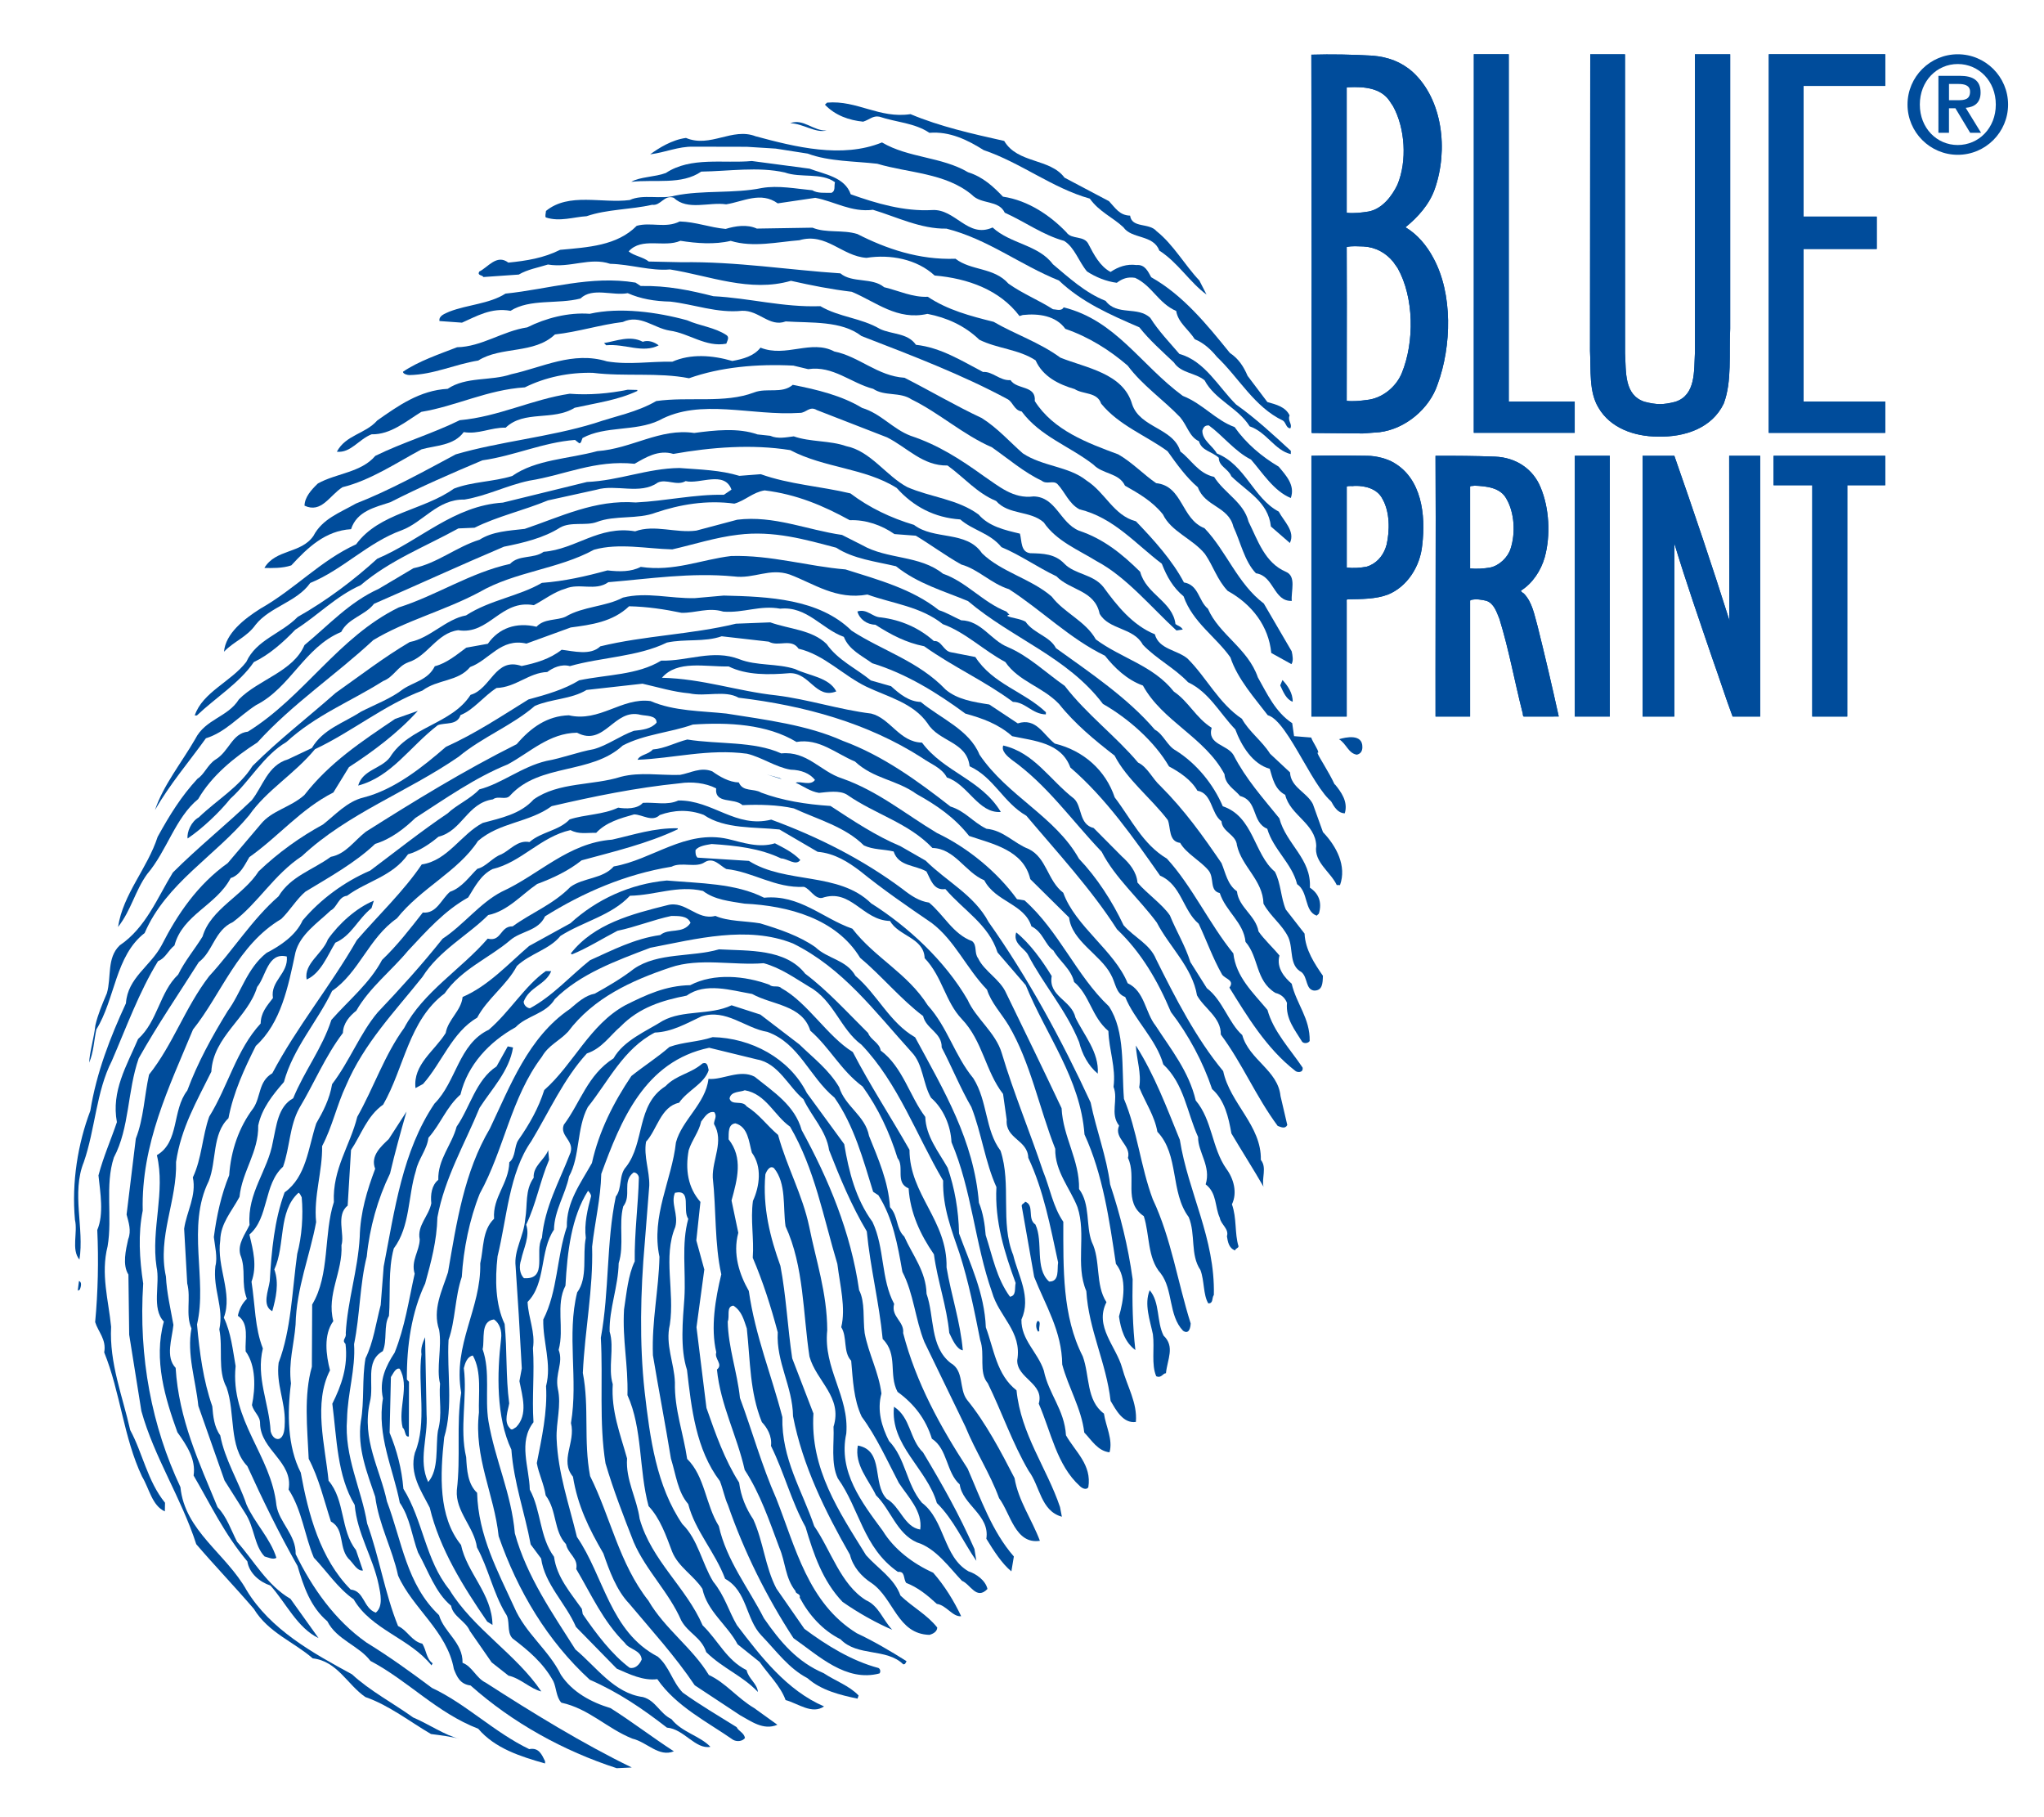 <?xml version="1.0" encoding="utf-8"?>
<!-- Generator: Adobe Illustrator 15.1.0, SVG Export Plug-In . SVG Version: 6.00 Build 0)  -->
<!DOCTYPE svg PUBLIC "-//W3C//DTD SVG 1.1//EN" "http://www.w3.org/Graphics/SVG/1.1/DTD/svg11.dtd">
<svg version="1.1" id="Ebene_1" xmlns="http://www.w3.org/2000/svg" xmlns:xlink="http://www.w3.org/1999/xlink" x="0px" y="0px"
	 width="207px" height="184px" viewBox="-70.5 -60.5 207 184" enable-background="new -70.5 -60.5 207 184" xml:space="preserve">
<g>
	<g>
		<defs>
			<rect id="SVGID_1_" x="-62.997" y="-55.008" width="195.861" height="173.546"/>
		</defs>
		<clipPath id="SVGID_2_">
			<use xlink:href="#SVGID_1_"  overflow="visible"/>
		</clipPath>
		<path clip-path="url(#SVGID_2_)" fill="#004C9B" d="M67.471,15.166c-0.006,0.324-0.12,0.647-0.56,0.75
			c-0.864-0.129-1.058-1.116-1.808-1.566C65.763,14.152,67.506,13.756,67.471,15.166"/>
	</g>
	<g>
		<defs>
			<rect id="SVGID_3_" x="-62.997" y="-55.008" width="195.861" height="173.546"/>
		</defs>
		<clipPath id="SVGID_4_">
			<use xlink:href="#SVGID_3_"  overflow="visible"/>
		</clipPath>
		<path clip-path="url(#SVGID_4_)" fill="#004C9B" d="M65.689,21.853c-0.861-0.018-1.28-1.002-1.588-1.666l0.574-1.286
			C65.309,19.674,66.047,20.667,65.689,21.853"/>
	</g>
	<g>
		<defs>
			<rect id="SVGID_5_" x="-62.997" y="-55.008" width="195.861" height="173.546"/>
		</defs>
		<clipPath id="SVGID_6_">
			<use xlink:href="#SVGID_5_"  overflow="visible"/>
		</clipPath>
		<path clip-path="url(#SVGID_6_)" fill="#004C9B" d="M21.708-48.942c3.009,1.264,6.249,1.986,9.489,2.713
			c1.359,2.31,4.629,1.731,6.11,3.719l4.5,2.379c0.639,0.672,1.058,1.437,2.139,1.465c0.185,1.305,1.937,0.69,2.684,1.578
			c1.699,1.342,2.854,3.435,4.33,4.989l0.727,1.425c-1.702-1.236-2.859-3.214-4.781-4.453c-0.609-1.641-2.795-1.146-3.639-2.363
			c-1.061-0.996-2.455-1.569-3.401-2.899c-3.786-1.062-6.976-3.633-10.749-4.913c-1.608-1.015-3.432-1.92-5.496-1.749
			c-1.5-1.012-3.343-1.056-5.07-1.636c-0.652-0.122-0.987,0.303-1.639,0.508c-1.406-0.142-2.811-0.615-3.869-1.72l0.218-0.209
			C16.308-50.372,18.546-48.467,21.708-48.942"/>
	</g>
	<g>
		<defs>
			<rect id="SVGID_7_" x="-62.997" y="-55.008" width="195.861" height="173.546"/>
		</defs>
		<clipPath id="SVGID_8_">
			<use xlink:href="#SVGID_7_"  overflow="visible"/>
		</clipPath>
		<path clip-path="url(#SVGID_8_)" fill="#004C9B" d="M13.2-47.288c-1.091,0.297-2.376-0.705-3.675-0.735
			C10.844-48.539,11.895-47.21,13.2-47.288"/>
	</g>
	<g>
		<defs>
			<rect id="SVGID_9_" x="-62.997" y="-55.008" width="195.861" height="173.546"/>
		</defs>
		<clipPath id="SVGID_10_">
			<use xlink:href="#SVGID_9_"  overflow="visible"/>
		</clipPath>
		<path clip-path="url(#SVGID_10_)" fill="#004C9B" d="M18.822-46.077c2.679,1.582,6.045,1.44,8.717,3.019
			c1.513,0.47,2.575,1.469,3.532,2.471c2.599,0.384,4.841,1.956,6.432,3.615c0.524,0.773,1.837,0.261,2.256,1.248
			c0.519,0.993,1.14,2.196,2.212,2.76c0.773-0.524,1.649-0.831,2.619-0.699c0.879-0.083,1.184,0.684,1.494,1.233
			c3.217,1.809,5.648,4.796,7.969,7.667c0.853,0.564,1.377,1.339,1.793,2.319l2.004,2.653c0.861,0.243,1.84,0.476,2.25,1.356
			c-0.229,0.539,0.308,0.879,0.076,1.304c-0.437-0.012-0.422-0.558-0.744-0.779c-2.895-1.368-4.459-4.332-6.688-6.45
			c-0.627-0.769-1.377-1.443-2.244-1.789c-0.624-0.993-1.69-1.666-1.884-2.862c-1.828-0.804-2.438-2.556-4.16-3.356
			c-0.756-0.123-1.301,0.081-1.857,0.501c-1.075-0.135-2.162-0.586-3.018-1.15c-0.838-0.996-1.242-2.417-2.312-3.092
			c-2.159-0.595-3.971-1.938-6.015-2.856c-0.621-1.311-2.37-0.81-3.324-1.806c-2.667-2.235-6.463-2.21-9.586-3.149
			c-2.279-0.268-4.884-0.22-7.043-1.027l-3.24-0.507L5.13-45.636l-5.43-0.012c-1.515-0.029-2.834,0.589-4.356,0.775
			c0.882-0.64,2.206-1.474,3.627-1.66c2.467,1.033,4.689-1.088,7.053-0.168C10.011-45.627,14.766-44.429,18.822-46.077"/>
	</g>
	<g>
		<defs>
			<rect id="SVGID_11_" x="-62.997" y="-55.008" width="195.861" height="173.546"/>
		</defs>
		<clipPath id="SVGID_12_">
			<use xlink:href="#SVGID_11_"  overflow="visible"/>
		</clipPath>
		<path clip-path="url(#SVGID_12_)" fill="#004C9B" d="M11.484-43.421c1.506,0.573,3.567,0.842,4.172,2.594
			c2.587,0.921,5.392,1.749,8.221,1.597c2.385-0.16,3.621,2.903,6.146,1.764c1.809,1.671,4.626,1.734,6.105,3.721
			c1.594,1.34,3.293,2.903,5.338,3.708c1.166,1.548,3.246,0.507,4.526,1.724c0.829,1.324,2.004,2.544,2.95,3.652
			c2.584,0.713,3.946,3.347,5.748,5.127c1.922,1.349,3.835,3.123,5.537,4.686l-0.006,0.327c-1.614-0.366-2.443-2.225-4.166-2.811
			c-1.16-1.866-3.527-2.688-4.567-4.664c-0.961-0.781-2.37-0.7-3.103-1.8c-1.166-1.113-2.449-2.229-3.501-3.561
			c-2.906-1.257-5.81-2.518-8.145-4.74c-3.979-1.611-7.182-4.179-11.388-5.253c-2.604,0.048-5.077-1.2-7.447-1.909
			c-2.174,0.28-3.885-0.845-5.837-1.211l-3.804,0.561c-1.715-1.23-3.473-0.183-5.222,0.098c-1.729-0.258-3.921,0.669-5.301-0.659
			c-0.973-0.354-1.317,0.833-2.187,0.705c-2.184,0.495-4.569,0.441-6.643,1.156c-1.314,0.078-2.729,0.59-4.128,0.126
			c-0.11-0.114,0.003-0.441,0.01-0.658c2.322-1.901,5.663-0.738,8.486-1.106c1.324-0.621,3.157-0.042,4.569-0.442
			c2.836-0.584,5.979-0.189,8.814-0.776c1.639-0.286,3.475,0.078,5.101,0.229c0.535,0.333,1.296,0.243,1.947,0.261
			c0.435-0.211,0.237-0.649,0.352-1.074c-1.386-1.009-3.466-0.406-5.084-0.987c-2.695-0.609-5.641-0.129-8.461-0.088
			c-1.983,1.371-4.689,0.763-7.085,1.036c0.882-0.519,2.399-0.48,3.501-0.896c2.534-1.677,5.877-0.945,8.711-1.213
			C7.586-43.941,9.539-43.682,11.484-43.421"/>
	</g>
	<g>
		<defs>
			<rect id="SVGID_13_" x="-62.997" y="-55.008" width="195.861" height="173.546"/>
		</defs>
		<clipPath id="SVGID_14_">
			<use xlink:href="#SVGID_13_"  overflow="visible"/>
		</clipPath>
		<path clip-path="url(#SVGID_14_)" fill="#004C9B" d="M2.988-37.32c0.986-0.302,2.181-0.485,3.155-0.035l5.64-0.091
			c1.402,0.577,3.04,0.177,4.545,0.643c2.902,1.481,6.237,2.637,9.936,2.502c1.597,1.235,3.885,0.851,5.361,2.517
			c1.397,1.002,3.114,1.695,4.509,2.594c0.318,0.007,0.858,0.237,1.084-0.189c5.291,1.314,7.793,5.824,12.064,8.962
			c2.045,0.807,3.311,2.457,5.247,3.158c1.163,1.654,2.754,2.997,4.468,4.009c0.735,0.885,1.688,1.881,1.225,3.176
			c-1.714-0.696-2.868-2.562-4.031-3.894c-1.611-0.798-2.877-2.451-4.266-3.456c-0.434-0.016-0.545,0.201-0.659,0.524
			c-0.023,0.976,1.052,1.545,1.465,2.313c2.9,1.153,3.7,4.537,6.272,5.889c0.521,0.99,1.693,1.995,1.125,3.177l-1.922-1.671
			c-0.27-2.505-2.42-3.524-4.008-5.084c-0.305-0.768-1.277-1.002-1.266-1.872c-0.744-0.675-1.717-0.69-2.016-1.677
			c-0.973-0.458-1.16-1.547-1.904-2.433c-1.693-1.77-3.832-3.23-5.309-5.222c-1.808-1.56-3.946-2.911-6.313-3.721
			c-0.948-1.323-2.685-1.583-4.314-1.403l-0.327,0.105c-2.001-2.659-5.235-3.814-8.596-4.104c-1.809-1.671-4.509-2.167-6.902-1.789
			c-2.496-0.167-4.068-2.588-6.798-1.784c-2.178,0.167-4.686,0.762-6.951,0.063c-1.638,0.396-3.478,0.249-5.095-0.006
			c-1.652,0.725-3.908-0.412-5.243,1.074c0.53,0.447,1.503,0.579,2.036,1.025l3.366,0.072c5.43-0.089,10.944,0.795,16.042,1.125
			c1.172,1.002,3.246,0.397,4.418,1.399c1.509,0.366,2.908,1.046,4.431,0.974c2.032,1.348,4.299,1.941,6.672,2.536
			c2.139,1.248,4.617,2.061,6.759,3.627c2.578,1.042,6.366,1.56,7.269,4.729c0.812,2.402,4.181,2.369,4.884,4.778
			c1.069,0.781,1.793,2.208,3.416,2.568c1.052,1.66,2.988,2.565,3.486,4.531c0.932,1.871,1.635,4.163,3.791,5.082
			c1.078,0.456,0.495,1.967,0.586,2.943c-1.857,0.069-1.787-2.536-3.627-2.796c-1.172-1.22-1.559-3.183-2.285-4.715
			c-0.495-2.073-2.883-2.017-3.598-3.993c-1.175-1.002-2.121-2.325-3.067-3.649c-2.133-1.572-4.931-2.612-6.729-4.824
			c-0.407-1.2-1.822-0.908-2.684-1.472c-1.617-0.472-3.226-1.269-3.952-2.908c-1.709-1.128-3.873-1.179-5.697-2.087
			c-1.494-1.44-3.318-2.244-5.256-2.619c-3.06,0.693-5.193-1.2-7.66-2.235c-2.169-0.264-4.008-0.63-6.164-1.113
			c-4.156,1.204-8.241-0.513-12.246-1.151c-1.954,0.174-4.002-0.524-6.063-0.57c-2.049-0.699-4.027,0.45-6.3,0.072
			c-0.979,0.306-2.08,0.498-2.956,1.017l-3.582,0.249c-0.101-0.224-0.647-0.126-0.423-0.552c0.876-0.413,1.771-1.809,2.95-0.908
			c1.847-0.183,3.593-0.466,5.24-1.293c2.83-0.261,5.767-0.413,7.762-2.433c1.427-0.401,2.93,0.283,4.352-0.441
			C-0.037-38.033,1.362-37.466,2.988-37.32"/>
	</g>
	<g>
		<defs>
			<rect id="SVGID_15_" x="-62.997" y="-55.008" width="195.861" height="173.546"/>
		</defs>
		<clipPath id="SVGID_16_">
			<use xlink:href="#SVGID_15_"  overflow="visible"/>
		</clipPath>
		<path clip-path="url(#SVGID_16_)" fill="#004C9B" d="M-5.613-31.541c2.722-0.051,4.986,0.438,7.362,1.034
			c3.687,0.189,7.031,1.141,10.83,1.009c1.929,1.125,4.099,1.175,6.028,2.3c1.185,0.574,2.817,0.391,3.65,1.611
			c2.496,0.27,4.638,1.62,6.79,2.751c0.965-0.083,1.709,0.91,2.792,0.825c0.633,0.996,2.604,0.492,2.455,2.121
			c1.884,2.971,5.333,4.239,8.454,5.398c1.389,0.791,2.663,2.121,3.841,2.915c2.707,0.277,2.517,3.63,4.893,4.56
			c2.227,2.328,3.34,5.607,6.006,7.626l2.824,4.84c0.097,0.438,0.196,0.98-0.026,1.298l-2.042-1.131
			c-0.261-2.717-1.954-4.929-4.412-6.284c-1.063-1.113-1.465-2.53-2.306-3.744c-1.269-1.554-3.419-2.25-4.254-4.002
			c-1.058-1.323-2.446-2.118-3.841-2.908c-0.621-1.32-2.25-1.14-3.205-2.136c-2.461-1.904-5.367-2.84-7.261-5.379
			c-0.759-0.126-0.845-0.885-1.389-1.225c-4.605-2.489-9.773-4.458-14.832-6.413c-2.026-1.569-5.07-1.311-7.677-1.479
			c-1.638,0.612-2.685-1.143-4.425-1.077c-2.499,0.264-4.872-0.658-7.251-0.93c-1.62-0.035-3.026-0.281-4.32-0.855
			c-1.523,0.294-3.573-0.624-4.786,0.541c-2.291,0.601-5.102-0.006-7.085,1.248c-1.947-0.366-3.486,0.576-4.915,1.197l-2.279-0.164
			c-0.094-0.546,0.564-0.75,1.002-0.952c1.86-0.719,4.039-0.779,5.682-1.824c4.359-0.447,8.625-1.872,13.167-1.116L-5.613-31.541"/>
	</g>
	<g>
		<defs>
			<rect id="SVGID_17_" x="-62.997" y="-55.008" width="195.861" height="173.546"/>
		</defs>
		<clipPath id="SVGID_18_">
			<use xlink:href="#SVGID_17_"  overflow="visible"/>
		</clipPath>
		<path clip-path="url(#SVGID_18_)" fill="#004C9B" d="M3.072-26.568c0.321,0.223,0.089,0.546-0.018,0.867
			c-2.073,0.39-3.778-1.059-5.73-1.323c-1.62-0.255-3-1.695-4.758-0.87c-2.284,0.274-4.463,0.987-6.867,1.26
			c-2.109,2.007-5.451,1.176-7.767,2.641c-2.401,0.384-4.485,1.424-6.981,1.472c-0.215-0.003-0.647-0.123-0.639-0.338
			c1.542-1.053,3.621-1.764,5.481-2.481c2.502-0.051,4.598-1.635,7.103-2.013c1.866-0.936,4.165-1.537,6.327-1.374
			c3.054-0.693,6.844-0.171,9.858,0.656C0.378-27.497,1.893-27.353,3.072-26.568"/>
	</g>
	<g>
		<defs>
			<rect id="SVGID_19_" x="-62.997" y="-55.008" width="195.861" height="173.546"/>
		</defs>
		<clipPath id="SVGID_20_">
			<use xlink:href="#SVGID_19_"  overflow="visible"/>
		</clipPath>
		<path clip-path="url(#SVGID_20_)" fill="#004C9B" d="M-3.795-25.529c-1.644,0.831-3.36-0.183-5.316-0.012l-0.218-0.223
			c1.203-0.192,2.634-0.813,3.923-0.129C-4.866-26.096-4.225-25.868-3.795-25.529"/>
	</g>
	<g>
		<defs>
			<rect id="SVGID_21_" x="-62.997" y="-55.008" width="195.861" height="173.546"/>
		</defs>
		<clipPath id="SVGID_22_">
			<use xlink:href="#SVGID_21_"  overflow="visible"/>
		</clipPath>
		<path clip-path="url(#SVGID_22_)" fill="#004C9B" d="M21.103-22.25c2.678,1.361,5.142,2.826,7.827,4.083
			c1.607,1.014,2.871,2.451,4.151,3.57c2.032,1.348,4.642,1.299,6.447,2.748c1.934,1.239,2.745,3.543,5.01,4.134
			c1.811,1.881,3.712,3.993,4.86,6.189c1.509,0.249,1.471,1.878,2.429,2.659c1.143,2.634,4.04,4.002,5.06,6.957
			c0.935,1.646,1.767,3.513,3.478,4.635l0.188,1.314l1.734,0.141c0.199,0.552,0.727,1.213,0.721,1.537
			c-0.642-0.335,3.053,4.469,1.884,5.292c-2.156-0.81-4.854-8.502-7.005-9.091c-1.263-1.661-3.064-3.659-3.776-5.846
			c-1.474-2.098-3.826-3.558-4.746-6.189c-1.072-0.892-1.69-1.983-2.206-3.303c-2.663-2.014-4.884-4.677-8.338-5.508
			c-1.072-0.564-1.482-1.771-2.219-2.544c-0.432-0.444-1.089,0.081-1.622-0.366c-1.723-0.798-3.42-2.247-5.029-3.372
			c-2.9-1.257-5.342-3.486-8.133-4.844c-1.179-0.795-2.714-0.289-3.885-1.072c-2.269-0.593-4.074-2.373-6.586-1.994l-1.503-0.36
			c-3.69-0.189-7.386,0.152-10.563,1.28c-3.129-0.615-6.504-0.146-9.75-0.549c-2.394-0.056-4.793,0.438-6.876,1.471
			c-3.804,0.243-6.99,1.909-10.481,2.481c-1.542,0.942-3.091,2.316-5.043,2.273c-1.311,0.513-2.104,1.909-3.516,1.764
			c0.911-1.715,2.865-1.781,4.091-3.164c2.092-1.471,4.305-3.054,7.131-3.205c1.875-1.263,4.354-0.768,6.438-1.478
			c3.163-0.69,6.237-2.361,9.69-1.302c2.272,0.378,4.345-0.012,6.624,0.035c1.863-0.822,4.027-0.668,6.075-0.075
			c1.096-0.198,2.187-0.495,2.854-1.349c2.58,1.034,5.124-0.861,7.482,0.39C16.485-24.416,18.387-22.418,21.103-22.25"/>
	</g>
	<g>
		<defs>
			<rect id="SVGID_23_" x="-62.997" y="-55.008" width="195.861" height="173.546"/>
		</defs>
		<clipPath id="SVGID_24_">
			<use xlink:href="#SVGID_23_"  overflow="visible"/>
		</clipPath>
		<path clip-path="url(#SVGID_24_)" fill="#004C9B" d="M16.8-19.2c1.938,0.589,3.101,2.136,4.926,2.827
			c2.804,0.929,5.051,2.388,7.397,4.074c1.5,1.005,2.988,2.342,5.052,2.064c2.279,0.057,2.662,2.666,4.595,3.47
			c2.479,0.819,4.395,2.376,6.199,4.165c0.604,2.288,3.296,3,3.574,5.292c0.313,0.221,0.539,0.221,0.741,0.554L48.642,3.34
			C46.09,1,43.553-2.096,40.547-3.687c-1.816-1.125-4.08-2.039-5.342-3.914c-1.377-1.228-3.561-0.732-4.83-2.175
			c-1.941-0.804-3.211-2.353-4.917-3.59c-2.499,0.056-4.085-1.825-6.123-2.848l-7.11-2.763c-0.75-0.453-1.088,0.303-1.733,0.284
			C5.594-18.365,0.426-20.222-3.756-17.93c-2.413,1.14-5.439,0.524-7.749,1.781c-0.108,0.209-0.117,0.541-0.334,0.532l-0.431-0.337
			c-3.256,0.249-6.108,1.6-9.382,2.067c-3.179,1.339-6.249,2.679-9.318,4.239c-1.535,0.507-3.39,0.898-3.977,2.73
			c-2.607,0.161-4.383,1.856-6.051,3.665c-0.876,0.303-1.966,0.28-2.728,0.262c1.137-1.926,3.729-1.431,4.969-3.249
			c0.902-1.726,2.654-2.332,4.305-3.274c3.396-1.329,6.807-3.212,10.106-4.979c4.474-1.308,9.48-1.743,14.07-3.154
			c2.074-0.713,4.264-1.1,6.237-2.244c3.271-0.47,6.939,0.265,9.904-0.87c1.311-0.504,2.817,0.174,3.92-0.773
			C12.281-21.044,14.76-20.439,16.8-19.2"/>
	</g>
	<g>
		<defs>
			<rect id="SVGID_25_" x="-62.997" y="-55.008" width="195.861" height="173.546"/>
		</defs>
		<clipPath id="SVGID_26_">
			<use xlink:href="#SVGID_25_"  overflow="visible"/>
		</clipPath>
		<path clip-path="url(#SVGID_26_)" fill="#004C9B" d="M-5.958-20.912c-1.978,0.933-4.159,1.214-6.343,1.701
			c-2.199,1.365-5.109,0.214-6.987,2.013c-1.523-0.029-2.732,0.7-4.251,0.451c-1.008,1.386-2.852,1.343-4.271,1.745
			c-2.527,1.356-5.169,3.139-8.007,3.835c-1.317,0.839-2.121,2.673-3.844,1.869c0.019-0.867,0.687-1.608,1.354-2.247
			c1.869-1.044,4.371-1.096,5.82-2.799c2.745-1.348,5.805-2.256,8.547-3.609c3.918-0.347,7.32-2.109,11.133-2.679
			c1.953,0.154,4.02-0.021,5.874-0.407l0.976,0.023V-20.912"/>
	</g>
	<g>
		<defs>
			<rect id="SVGID_27_" x="-62.997" y="-55.008" width="195.861" height="173.546"/>
		</defs>
		<clipPath id="SVGID_28_">
			<use xlink:href="#SVGID_27_"  overflow="visible"/>
		</clipPath>
		<path clip-path="url(#SVGID_28_)" fill="#004C9B" d="M7.509-16.373c0.75,0.341,1.62,0.149,2.379,0.056
			c1.617,0.577,3.681,0.412,5.301,0.99c2.484,0.492,4.056,3.022,6.201,4.153c2.364,1.031,5.073,1.203,7.213,2.771
			c1.058,1.222,2.678,1.578,4.187,1.938c0.205,0.768,0.067,1.852,1.042,1.98c1.305,0.029,2.501,0.06,3.45,1.053
			c1.063,1.109,2.909,1.046,3.964,2.373c1.368,1.881,2.953,3.869,5.209,4.784c0.407,1.534,2.25,1.569,3.308,2.459
			c1.913,1.897,3.155,4.525,5.508,6.097c0.729,1.317,2.013,2.213,2.854,3.541l2.019,1.887c0.07,1.523,1.693,1.995,2.314,3.207
			l1.022,2.842c1.377,1.443,2.417,3.425,1.726,5.363l-0.331-0.006c-0.618-1.32-2.332-2.331-2.077-3.954
			c-0.059-2.282-2.651-3.103-3.141-5.175c-1.072-0.57-1.269-1.658-1.57-2.643c-1.729-0.467-2.877-2.339-3.486-3.987
			c-1.6-1.664-2.637-3.75-4.781-4.772c-1.377-1.449-3.199-2.358-4.582-3.801c-0.938-1.758-3.439-1.491-4.377-3.138
			c-0.495-2.401-2.985-2.35-4.371-3.79c-1.929-0.916-3.64-2.145-5.572-2.955c-1.166-1.434-2.889-1.689-4.172-2.805
			c-2.604-0.171-4.749-1.299-6.435-3.186c-3.217-2.03-7.345-2.013-10.78-3.831c-3.891-0.624-8.021-0.292-11.84,0.384
			c-1.509-0.461-2.826,0.372-3.927,0.999c-4.008-0.415-7.083,1.143-10.68,1.712c-2.292,0.489-4.26,1.531-6.552,1.912
			c-2.714-0.06-4.175,2.298-6.372,3.114c-3.39,1.226-5.955,3.993-9.243,5.331c-1.343,1.917-4.062,2.399-5.517,4.211
			c-0.902,1.282-2.21,1.689-3.215,2.751c0.152-1.838,2.03-3.318,3.687-4.364c3.513-1.989,6.075-4.86,9.693-6.514
			c2.351-3.207,6.813-3.426,9.902-5.637c1.86-0.716,3.921-0.675,5.899-1.277c2.417-1.686,5.675-1.717,8.625-2.521
			c3.482-0.243,6.35-2.351,9.81-1.838c2.073-0.28,4.466-0.543,6.407,0.146L7.509-16.373"/>
	</g>
	<g>
		<defs>
			<rect id="SVGID_29_" x="-62.997" y="-55.008" width="195.861" height="173.546"/>
		</defs>
		<clipPath id="SVGID_30_">
			<use xlink:href="#SVGID_29_"  overflow="visible"/>
		</clipPath>
		<path clip-path="url(#SVGID_30_)" fill="#004C9B" d="M4.377-12.318l2.169-0.167c2.906,1.04,6.06,1.22,9.078,1.944
			c1.923,1.455,4.068,2.477,6.438,3.189c2.03,1.56,5.313,0.552,6.882,2.865c1.912,1.89,5.043,2.616,7.065,4.395
			c1.263,1.66,3.425,2.473,4.468,4.334c2.558,1.909,5.798,2.628,7.904,5.287c1.5,1.008,2.227,2.657,3.826,3.664
			c-0.478,1.73,1.588,1.673,2.221,2.769c1.248,2.421,2.941,4.302,4.635,6.398c0.691,2.625,3.264,4.093,3.091,7.021
			c0.853,0.561,1.269,1.44,0.911,2.631l-0.223,0.204c-1.289-0.461-0.812-2.407-1.983-3.189c-0.501-2.073-2.423-3.529-3.021-5.607
			c-1.617-0.687-0.92-2.837-2.754-3.318c-0.533-0.664-1.5-1.122-1.576-2.208c-1.983-3.735-6.278-5.353-8.262-8.977
			c-1.62-0.582-2.889-1.809-3.844-3.021c-3.542-1.708-6.407-4.6-9.719-6.735c-1.84-0.582-3.108-2.024-4.83-2.499
			c-1.608-0.902-3.108-2.021-4.608-2.919l-2.164-0.164c-1.28-0.898-2.9-1.471-4.526-1.405c-2.679-1.472-5.373-2.619-8.619-3.018
			c-1.197,0.189-1.978,1.042-3.069,1.34C1.056-9.891-1.677-9.407-4.074-8.6c-1.86,0.719-4.134,0.237-5.991,0.957
			c-1.102,0.409-2.604-0.063-3.712,0.561c-1.649,1.053-3.722,1.548-5.688,1.938c-4.383,1.857-8.88,3.927-13.157,5.782
			c-0.894,1.169-2.634,1.458-3.324,2.852c-3.724,1.542-5.121,5.638-8.631,7.411c-1.765,1.151-3.1,2.748-5.07,3.354
			c-1.683,2.351-3.688,4.689-5.155,7.266c0.816-2.481,2.711-4.827,4.071-7.188c1.024-2.038,3.3-2.202,4.431-4.024
			c2.001-2.016,5.49-2.804,6.636-5.489c2.55-2.118,4.551-4.348,7.512-5.694l3.526-2.092c2.399-0.492,4.386-2.178,6.687-2.883
			c1.323-0.844,2.949-0.91,4.581-1.099c3.609-1.217,7.125-2.984,11.247-2.675c3.042-0.148,5.985-0.841,8.917-0.775l0.773-0.524
			c-0.713-1.969-3.252-0.507-4.646-0.864c-0.888,0.524-1.953-0.258-2.823,0.152c-1.771,1.264-4.245,0.123-6.214,0.724l-4.907,1.08
			c-2.508,1.033-5.133,1.62-7.434,2.766l-1.632,0.07c-3.409,1.875-6.916,3.212-9.901,5.748C-36.507-0.113-38.284,1.8-40.6,3.265
			c-1.22,1.28-2.66,2.549-4.194,3.275c-1.46,2.133-3.879,3.604-5.766,5.404h-0.22c0.81-2.376,3.658-3.394,5.224-5.424
			c1.025-2.253,3.535-2.845,5.202-4.551c2.968-1.671,5.73-3.773,8.058-5.895c4.383-1.857,7.72-5.361,12.724-5.682l8.514-2.089
			c3.258-0.141,6.108-1.377,9.363-1.415C0.486-12.948,2.439-12.905,4.377-12.318"/>
	</g>
	<g>
		<defs>
			<rect id="SVGID_31_" x="-62.997" y="-55.008" width="195.861" height="173.546"/>
		</defs>
		<clipPath id="SVGID_32_">
			<use xlink:href="#SVGID_31_"  overflow="visible"/>
		</clipPath>
		<path clip-path="url(#SVGID_32_)" fill="#004C9B" d="M16.806-5.306c2.574,1.475,5.837,1.002,8.19,2.897
			c2.364,0.816,4.062,2.914,6.426,3.833l0.312,0.337c-0.103,0-0.211,0-0.217,0.104c0.429,0.231,1.191,0.24,1.837,0.58
			c0.839,1.214,2.46,1.469,3.083,2.682c3.421,2.462,7.273,5.042,10.016,8.256c0.861,0.453,1.26,1.658,2.127,2.111
			c2.139,1.348,3.817,3.451,4.752,5.644c3.129,1.046,3.146,4.847,5.279,6.63c0.624,1.208,0.592,2.622,1.107,3.828l1.898,2.438
			c0.07,1.629,1.014,3.053,1.857,4.266c-0.018,0.762-0.041,1.521-0.902,1.5c-0.861-0.117-0.621-1.31-1.26-1.863
			c-1.289-0.686-0.812-2.303-1.33-3.51c-0.624-1.315-1.799-2.101-2.525-3.423c-0.059-2.392-2.2-3.738-2.687-5.917
			c-0.091-1.093-1.491-1.337-1.567-2.43c-1.078-0.782-0.92-2.837-2.438-3.094c-0.624-1.1-1.805-1.887-2.874-2.457
			c-1.468-2.525-4.122-4.866-6.694-6.33c-3.586-4.755-9.19-6.618-13.664-10.414c-2.471-1.031-5.064-1.746-7.295-3.527
			c-2.055-0.483-4.33-0.75-6.045-1.875c-3.129-0.828-6.357-1.77-9.954-1.314c-2.284,0.27-4.474,0.984-6.655,1.482
			c-2.597-0.063-5.414-0.672-7.929,0.035c-3.627,1.978-7.973,2.202-11.603,4.293c-3.507,1.875-7.449,2.871-10.749,4.86
			c-3.879,3.599-8.172,6.438-11.739,10.364c-2.313,1.477-4.635,3.372-5.991,5.728c-2.325,1.904-3.166,5.247-5.169,7.597
			c-1.232,1.707-1.607,3.65-2.949,5.357c0.513-3.353,2.962-5.903,4.014-9.135c1.245-2.25,2.37-4.071,4.033-5.877
			c0.672-0.417,1.014-1.389,1.784-1.915c1.431-0.836,1.693-2.675,3.322-2.852c5.723-3.564,9.123-9.561,15.27-12.576
			c3.825-1.213,7.248-3.523,11.276-4.408c0.895-0.957,2.401-0.489,3.4-1.226c3.255-0.256,5.594-2.695,9.27-2.074
			c1.972-0.716,4.122,0.205,6.189-0.072l4.146-1.103c3.712-0.457,7.044,1.028,10.617,1.541L16.806-5.306"/>
	</g>
	<g>
		<defs>
			<rect id="SVGID_33_" x="-62.997" y="-55.008" width="195.861" height="173.546"/>
		</defs>
		<clipPath id="SVGID_34_">
			<use xlink:href="#SVGID_33_"  overflow="visible"/>
		</clipPath>
		<path clip-path="url(#SVGID_34_)" fill="#004C9B" d="M15.126-2.843c3.341,1.053,6.792,1.998,9.458,4.125
			c0.75,0.231,1.497,0.684,2.253,1.025c2.061,0.048,3,2.023,4.723,2.713c2.145,0.92,3.842,2.585,5.764,3.927
			c2.212,2.877,5.203,5.114,7.43,7.767c0.961,0.458,1.477,1.666,2.227,2.333c2.546,2.553,4.336,5.092,6.223,7.849
			c0.413,0.987,0.604,2.187,1.564,2.852c0.176,1.636,1.898,2.436,2.186,4.064c0.524,0.775,1.488,1.666,2.121,2.442
			c-0.357,1.289,0.592,2.291,1.236,2.851c0.492,2.077,1.869,3.516,1.822,5.798c-0.111,0.214-0.551,0.313-0.762,0.082
			c-0.732-1.201-1.682-2.314-1.535-3.938c-0.214-0.551-0.633-0.879-1.175-1.008c-2.036-1.242-1.655-3.615-3.026-5.168
			c-0.182-1.958-2.001-3.089-2.607-4.944c-1.078-0.24-0.507-1.526-1.146-2.3c-0.841-0.999-2.238-1.686-2.865-2.782
			c-1.192-0.135-0.94-1.542-1.251-2.31c-1.682-2.208-4.143-4.107-5.391-6.527c-2.019-1.56-4.043-3.237-5.628-5.232
			c-1.698-1.767-4.074-2.259-5.439-4.248c-2.146-1.131-4.056-3.021-6.324-3.828c-2.235-1.792-5.058-2.073-7.639-3
			C14.187,0.277,11.943-1.4,9.47-2.328C7.422-3.023,5.874-1.865,3.825-2.133C-0.513-2.552-4.758-1.89-8.892-1.55
			c-1.324,0.945-2.931,0.041-4.359,0.662c-1.09,0.297-2.199,1.147-3.186,1.666c-3.354-0.621-4.521,3.045-7.66,2.534
			c-2.177,0.283-3.095,2.644-5.064,3.252c-1.094,0.415-1.452,1.482-2.546,1.9c-3.306,2.093-6.804,3.429-9.798,6.177
			c-2.313,1.362-3.675,3.936-5.67,5.739c-1.119,1.386-2.788,2.978-4.326,4.022c-0.091-0.647,0.366-1.726,1.134-2.142
			c1.884-1.809,4.091-3.057,5.439-5.2c2.774-2.751,5.43-4.758,8.421-7.4c2.531-1.789,4.853-3.584,7.5-5.15
			c2.067-0.391,3.633-2.31,5.706-2.698c2.418-1.569,5.361-1.937,7.677-3.293c2.273-0.168,4.46-0.664,6.642-1.263
			c1.197,0.138,2.388,0.161,3.372-0.357c3.357,0.507,6.1-0.732,9.146-1.099C7.557-4.32,11.328-3.152,15.126-2.843"/>
	</g>
	<g>
		<defs>
			<rect id="SVGID_35_" x="-62.997" y="-55.008" width="195.861" height="173.546"/>
		</defs>
		<clipPath id="SVGID_36_">
			<use xlink:href="#SVGID_35_"  overflow="visible"/>
		</clipPath>
		<path clip-path="url(#SVGID_36_)" fill="#004C9B" d="M2.793-0.195c4.563,0.105,9.659,0.328,12.945,3.552
			c3.107,2.026,6.776,3.081,9.527,5.965c1.179,1.002,2.793,1.257,4.422,1.512l2.886,1.913c1.857-0.608,2.58,1.144,3.747,2.043
			c2.926,0.712,5.155,2.719,6.069,5.451c1.685,2.209,2.827,4.737,5.288,6.202c2.537,2.769,4.298,6.607,6.727,9.595
			c0.275,2.391,1.978,3.949,3.457,5.725c0.598,2.183,2.297,3.958,3.557,5.836c0.094,0.545-0.56,0.524-0.765,0.311
			c-2.889-2.244-4.872-5.546-6.647-8.408c0.557-0.75-0.416-0.873-0.738-1.318c-0.938-1.641-1.547-3.398-2.376-5.151
			c-1.597-1.345-1.758-3.948-3.905-4.864c-2.634-3.753-5.47-7.835-9.091-10.956c-0.92-2.52-3.633-2.688-5.895-3.171
			c-1.389-1.233-3.003-1.809-4.734-2.285c-2.883-2.121-5.982-4.042-9.435-5.101c-1.071-0.779-2.358-1.356-2.874-2.67
			c-2.253-0.81-3.728-3.126-6.447-2.855c-2.049-0.375-3.699,0.456-5.76,0.299c-1.512-0.467-2.823,0.157-4.233,0.12
			c-1.727-0.36-3.461-0.621-5.307-0.662c-1.664,1.589-3.845,1.872-5.912,2.147l-4.485,1.632c-2.596-0.599-3.735,1.654-5.7,2.373
			c-1.228,1.491-3.283,1.225-4.831,2.382c-3.836,1.437-7.154,4.185-10.884,5.94c-2.115,2.556-4.872,4.122-6.665,6.687
			c-3.457,4.159-8.41,6.87-10.585,11.925c-2.985,2.317-2.972,6.665-4.89,9.765c-0.24,1.084-0.267,2.273-0.724,3.357
			c0.019-0.984,0.489-2.49,0.627-3.791c0.249-1.081,0.7-2.15,1.162-3.234c0.475-1.614-0.029-3.58,1.302-4.849
			c2.646-1.789,3.804-4.806,5.379-7.374c2.556-2.553,5.325-4.764,7.983-7.311c1.122-1.383,1.604-3.543,3.678-4.151l2.417-1.141
			c1.125-1.925,3.204-2.528,4.969-3.681c1.428-0.731,3.069-1.343,4.277-2.291c1.107-0.738,2.52-0.921,3.204-2.313
			c1.198-0.303,2.194-1.147,3.189-1.881l2.184-0.394c1.119-1.595,2.874-2.208,4.929-1.724c0.781-0.855,2.07-0.609,2.949-1.021
			c1.765-1.046,4.044-0.999,5.802-1.931c2.401-0.595,4.771,0.11,7.273,0.056L2.793-0.195"/>
	</g>
	<g>
		<defs>
			<rect id="SVGID_37_" x="-62.997" y="-55.008" width="195.861" height="173.546"/>
		</defs>
		<clipPath id="SVGID_38_">
			<use xlink:href="#SVGID_37_"  overflow="visible"/>
		</clipPath>
		<path clip-path="url(#SVGID_38_)" fill="#004C9B" d="M18.702,2.014c2.055,0.258,3.885,1.065,5.379,2.399
			c0.759-0.092,0.954,0.999,1.711,1.128l2.483,0.486c1.78,2.757,4.917,3.47,7.147,5.591l-0.007,0.22
			c-1.4-0.034-2.036-1.239-3.335-1.269c-2.877-2.131-5.997-3.504-8.988-5.632c-1.838-0.365-3.341-1.157-4.944-2.18
			c-0.87-0.019-1.614-0.577-1.818-1.342C17.319,1.107,17.837,1.992,18.702,2.014"/>
	</g>
	<g>
		<defs>
			<rect id="SVGID_39_" x="-62.997" y="-55.008" width="195.861" height="173.546"/>
		</defs>
		<clipPath id="SVGID_40_">
			<use xlink:href="#SVGID_39_"  overflow="visible"/>
		</clipPath>
		<path clip-path="url(#SVGID_40_)" fill="#004C9B" d="M13.214,4.711c1.162,1.655,2.985,2.459,4.479,3.687l2.049,0.584
			c0.851,0.781,1.809,1.56,3.003,1.594c2.024,1.674,4.926,2.823,5.952,5.339c2.834,4.191,7.677,6.258,10.074,10.54
			c1.805,1.89,3.375,4.314,4.515,6.73c1.058,1.218,2.675,1.906,3.29,3.438c1.969,3.949,4.049,8.016,6.8,11.335
			c0.688,3.275,3.891,5.511,3.812,8.988c0.633,0.773,0.064,1.849,0.27,2.716c-0.943-1.646-2.206-3.627-3.252-5.396
			c-0.287-1.629-0.68-3.375-1.954-4.488c-0.917-2.742-2.382-5.479-4.169-7.802c-1.345-3.185-3.012-6.044-5.461-8.376
			c-2.616-4.077-6.006-7.737-9.18-11.499c-2.353-1.354-3.277-3.876-5.748-5.013c-0.272-2.505-3.097-2.462-4.245-4.329
			c-1.469-2.101-4.062-2.698-6.207-3.727c-2.364-1.14-4.276-3.243-6.867-3.847C9.636,4.084,8.316,5.035,7.356,4.471L2.588,3.927
			C0.836,4.54-1.104,4.167-2.958,4.563c-2.971,1.45-6.658,1.477-9.829,2.386c-0.864-0.243-1.733,0.17-2.291,0.596
			c-1.852,0.063-3.186,1.557-5.137,1.617c-1.317,0.844-2.333,2.229-3.645,2.742c-0.352,1.074-1.535,0.727-2.304,1.025
			c-2.877,2.218-4.686,5.218-8.064,6.114c0.466-1.614,2.313-1.683,3.211-2.852c1.916-3.108,6.261-3.337,8.171-6.334
			c2.086-0.599,2.484-3.848,5.172-2.919c1.422-0.296,2.842-0.693,4.053-1.646c1.194,0.135,2.925,0.615,3.916-0.347
			c4.478-1.09,9.255-1.201,13.733-2.292l3.478-0.135C9.453,3.214,11.733,3.262,13.214,4.711"/>
	</g>
	<g>
		<defs>
			<rect id="SVGID_41_" x="-62.997" y="-55.008" width="195.861" height="173.546"/>
		</defs>
		<clipPath id="SVGID_42_">
			<use xlink:href="#SVGID_41_"  overflow="visible"/>
		</clipPath>
		<path clip-path="url(#SVGID_42_)" fill="#004C9B" d="M10.011,7.242c1.389,0.678,3.45,0.838,4.182,2.266
			c-2.084,0.816-2.67-1.906-4.731-1.846c-2.067,0.171-4.346,0.223-6.17-0.681c-2.401,0.048-5.2-0.662-6.757,1.147
			C0.656,8.221,4.206,9.495,8.104,9.91c3.252,0.398,6.378,1.446,9.624,1.843c1.941,0.482,2.864,2.892,5.145,2.94
			c2.21,2.984,5.997,3.719,7.983,7.022c-2.284,0.166-3.306-2.791-5.464-3.492c-0.519-0.987-1.595-1.334-2.55-2.01
			c-5.462-3.492-11.823-5.262-18.539-6.066c-1.396-0.792-3.36-0.075-4.986-0.441C-2.31,9.564-3.813,9.094-5.433,8.728l-5.665,0.633
			c-1.541,0.945-3.596,0.898-5.241,1.62c-2.328,2.007-5.288,3.132-7.718,5.146c-5.178,3.57-11.205,5.711-15.861,10.055
			c-2.865,1.891-4.449,4.786-6.993,6.681c-1.866,0.838-2.027,3-3.456,4.055c-2.03,3.211-4.159,6.313-6.086,9.744
			c-1.162,3.34-0.918,7.034-2.515,10.04c-0.923,2.804-0.132,6.073-0.636,9c-0.71,2.804,0.091,5.429,0.357,8.142
			c-0.189,3.691,1.148,6.976,1.935,10.465c1.26,2.312,1.734,5.145,3.524,7.354l-0.018,0.873c-1.293-0.574-1.578-2.314-2.31-3.527
			c-1.869-3.955-2.193-8.52-3.831-12.574c0.243-1.301-0.612-2.08-0.916-3.064c0.286-3.026,0.357-6.284,0.214-9.328
			c0.686-1.611,0.302-3.785,0.122-5.525c0.478-1.84,1.282-3.662,1.866-5.394c-0.584-3.152,0.993-5.722,2.143-8.417
			c2.001-1.805,2.168-4.729,4.062-6.527c0.677-1.389,1.679-2.563,2.471-3.853c0.822-2.805,4.11-4.141,5.682-6.604
			c2.001-1.909,4.211-3.483,6.507-4.734c1.222-0.951,2.448-2.333,4.08-2.729c3.174-0.801,6.051-3.12,8.37-5.134
			c2.965-1.34,5.496-3.026,8.361-4.802c1.854-0.501,3.604-1.002,5.145-1.941c2.842-0.592,5.881-0.523,8.298-1.989
			c2.713,0.063,5.241-1.182,7.929-0.141C6.111,6.933,8.181,6.658,10.011,7.242"/>
	</g>
	<g>
		<defs>
			<rect id="SVGID_43_" x="-62.997" y="-55.008" width="195.861" height="173.546"/>
		</defs>
		<clipPath id="SVGID_44_">
			<use xlink:href="#SVGID_43_"  overflow="visible"/>
		</clipPath>
		<path clip-path="url(#SVGID_44_)" fill="#004C9B" d="M60.413,10.554c-0.647-0.227-0.958-0.996-1.263-1.655l0.229-0.543
			C59.906,8.917,60.434,9.691,60.413,10.554"/>
	</g>
	<g>
		<defs>
			<rect id="SVGID_45_" x="-62.997" y="-55.008" width="195.861" height="173.546"/>
		</defs>
		<clipPath id="SVGID_46_">
			<use xlink:href="#SVGID_45_"  overflow="visible"/>
		</clipPath>
		<path clip-path="url(#SVGID_46_)" fill="#004C9B" d="M3.066,11.752c4.005,0.633,8.227,1.163,11.774,2.757
			c4.093,1.506,7.617,4.085,10.915,6.656c1.512,0.472,2.25,1.569,3.645,2.253c1.729,0.151,2.788,1.479,4.293,2.055
			c1.824,0.913,1.877,3.189,3.485,4.422c1.222,3.399,5.188,5.873,6.521,9.16c1.723,0.797,1.778,2.971,2.827,4.295
			c1.579,2.426,3.375,4.638,4.069,7.582c1.685,1.992,1.623,4.813,3.1,6.914c0.738,0.993,1.137,2.414,0.565,3.598
			c0.507,1.421,0.261,2.93,0.665,4.242c0,0.217-0.328,0.211-0.34,0.428c-0.645-0.229-0.744-0.888-0.832-1.436
			c0.237-0.75-0.621-1.198-0.718-1.86c-0.519-1.096-0.272-2.502-1.436-3.396c0.577-1.834-0.8-3.275-0.765-4.793
			c-1.143-2.522-1.4-5.35-3.527-7.354c-0.7-2.52-2.933-4.518-3.855-6.823c-0.973-0.346-0.952-1.427-1.471-2.312
			c-1.043-1.975-3.943-3.352-4.213-5.738l-3.93-3.885c-0.69-2.952-3.825-3.564-6.195-4.374c-1.482-1.881-3.293-3.114-5.331-4.248
			c-2.032-1.462-4.311-1.506-6.226-3.286c-1.935-0.804-3.633-2.373-5.925-1.982c-2.996-1.809-6.902-2.004-10.49-1.762
			c-2.298,0.816-4.912,0.976-7.104,2.124c-3.215,2.965-8.402,1.765-11.399,5.055c-0.448,0.535-1.195-0.023-1.752,0.397
			c-2.604,0.375-3.108,3.189-5.512,3.782c-0.882,0.744-1.988,1.479-3.081,1.777c-1.566,2.247-4.185,2.729-6.177,4.203
			c-0.867,0.086-0.999,1.17-1.655,1.488c-1.33,1.266-3.097,2.417-3.573,4.257c-0.732,3.457-1.456,7.128-4.012,9.457
			c-1.137,2.256-2.279,4.729-2.769,7.321c-1.671,1.591-1.185,4.315-1.995,6.363c-2.279,4.614-0.114,9.981-1.191,14.52
			c0.258,2.83,0.627,5.657,1.548,8.288c0.083,0.97,0.171,2.06,0.804,2.941c0.482,2.508,1.841,4.6,2.66,7.008
			c0.822,1.863,2.418,3.422,3.028,5.394c-0.34,0.205-0.762-0.023-1.197-0.138c-1.059-1.107-1.015-2.947-1.966-4.389l-2.09-3.305
			l-2.653-7.553c-0.264-2.613-1.185-5.232-0.696-7.84c-0.618-1.415-0.035-3.032-0.429-4.562l-0.312-5.54
			c0.252-1.734,1.27-3.34,0.882-5.194c0.91-1.925,0.961-4.204,1.657-6.152c1.917-3.1,2.754-6.771,5.21-9.431
			c0.025-1.084,0.58-1.723,1.245-2.578c-0.284-1.743,1.578-2.464,1.405-4.204c-1.947-0.472-2.106,2.019-3.003,3.079
			c-0.933,3.132-4.456,5.007-4.642,8.584c-1.481,3-3.063,5.684-3.573,9.141c0.126,3.911-1.91,7.559-1.025,11.596
			c0.078,1.629,0.47,3.27,0.759,4.898c-0.138,1.418-0.833,3.24,0.224,4.354c0.322,5.215,2.386,9.604,4.242,14.101
			c0.952,0.993,1.362,2.312,1.983,3.513c1.695,1.893,3.048,4.412,5.404,5.771l2.84,3.973c-2.145-1.022-3.281-3.548-4.872-5.32
			c-1.074-0.349-2.145-1.236-2.333-2.44c-2.325-2.769-3.772-5.839-5.445-8.698c0.252-1.623-0.69-3.056-1.639-4.377
			c-1.226-3.393-2.442-7.327-1.374-11.212c-1.274-1.33-0.35-3.812-0.743-5.558c-0.571-3.814,0.926-7.576,0.038-11.291
			c2.31-1.356,1.512-4.521,3.078-6.545c1.039-2.807,2.509-5.481,4.093-8.054c1.34-1.813,1.938-4.304,3.93-5.88
			c1.428-0.732,2.972-1.781,3.656-3.287c1.792-2.127,4.213-3.918,6.85-5.052c2.531-1.898,5.193-4.011,7.838-5.793
			c0.882-0.845,2.31-1.466,3.204-2.424c2.292-0.599,4.288-2.288,6.795-2.883c1.635-0.29,3.174-0.902,4.803-1.194
			c1.422-0.401,2.643-1.346,4.056-1.856c0.87-0.094,1.74-0.183,2.304-0.826c0.012-0.756-1.071-0.674-1.614-0.791
			c-2.697-0.709-3.65,3.281-6.444,1.809c-2.823,0.044-4.709,1.956-7.017,3.207c-3.294,1.334-6.274,3.435-9.357,5.427
			c-1.107,1.065-2.436,2.118-4.074,2.625c-2.001,1.904-4.642,3.369-7.059,4.835c-0.882,0.738-1.566,1.917-2.448,2.769
			c-4.402,2.608-6.04,7.565-8.937,11.192c-2.413,5.807-5.26,11.607-5.092,18.34c-0.483,2.376-0.327,4.878,0.048,7.38
			c-0.483,7.485,0.876,14.464,3.771,20.613c0.441,4.45,4.623,6.724,6.709,10.456c2.405,3.967,6.696,6.346,10.661,8.496
			c1.809,1.67,4.17,2.921,6.195,4.371c1.62,0.691,3.223,1.813,4.734,2.18c-0.87-0.243-1.95-0.375-2.925-0.501
			c-2.139-1.248-4.271-2.927-6.642-3.744c-1.812-1.233-2.848-3.645-5.336-3.917c-1.917-1.676-4.497-2.599-5.965-5.016
			c-1.904-2.221-4.025-4.438-5.829-6.545c-1.518-4.699-4.248-8.78-5.556-13.477l-1.236-7.734l-0.078-6.088
			c-0.627-0.99-0.264-2.496-0.023-3.586c0.344-0.858,0.035-1.729-0.163-2.496l0.936-7.688c0.804-2.045,0.858-4.324,1.34-6.48
			c2.455-3.094,3.624-6.756,6.082-9.961c2.454-2.66,4.362-5.76,7.028-8.087c1.233-2.038,3.42-2.644,5.295-4.002
			c1.526-0.294,2.322-1.582,3.538-2.533c4.956-3.135,9.905-6.177,15.287-8.874c1.455-1.701,3.105-2.859,5.284-2.925
			c3.129,0.727,5.354-1.83,8.279-1.44C-2.241,11.524,0.582,11.481,3.066,11.752"/>
	</g>
	<g>
		<defs>
			<rect id="SVGID_47_" x="-62.997" y="-55.008" width="195.861" height="173.546"/>
		</defs>
		<clipPath id="SVGID_48_">
			<use xlink:href="#SVGID_47_"  overflow="visible"/>
		</clipPath>
		<path clip-path="url(#SVGID_48_)" fill="#004C9B" d="M-35.161,17.175l-1.578,2.568c-3.294,1.666-5.528,4.437-8.508,6.543
			c-0.453,0.75-0.913,1.821-1.89,2.121c-1.477,2.793-4.86,3.699-5.694,6.825c-0.661,0.524-0.895,1.28-1.666,1.591
			c-1.909,3.105-3.189,6.659-4.677,10.096c-1.589,3.117-1.68,6.911-2.84,10.254c-1.264,3.111,0.066,6.727-0.441,9.867
			c-0.847-1.002-0.151-2.722-0.454-4.025c-0.344-3.812,0.292-7.705,1.554-11.039c0.633-3.894,2.02-7.447,3.609-10.887
			c0.177-2.599,2.479-3.741,3.615-5.88c1.595-3.126,3.609-6.111,6.696-8.319l3.347-3.945c1.125-1.387,2.974-1.671,4.408-2.94
			c2.574-3.303,5.771-5.404,9.189-7.711l2.304-0.816C-30.195,13.711-32.739,15.606-35.161,17.175"/>
	</g>
	<g>
		<defs>
			<rect id="SVGID_49_" x="-62.997" y="-55.008" width="195.861" height="173.546"/>
		</defs>
		<clipPath id="SVGID_50_">
			<use xlink:href="#SVGID_49_"  overflow="visible"/>
		</clipPath>
		<path clip-path="url(#SVGID_50_)" fill="#004C9B" d="M38.262,20.364c0.847,0.781,0.483,2.619,1.995,2.977l2.865,2.886
			c0.75,0.669,1.485,1.554,1.573,2.64c0.946,1.11,2.555,2.227,3.287,3.331c0.618,1.535,1.559,3.073,2.068,4.714l1.67,2.648
			c1.611,1.225,2.203,3.516,3.586,4.746c0.697,2.508,3.606,3.557,3.873,6.167l0.688,2.944c-0.223,0.431-0.653,0.202-0.973,0.088
			c-2.212-2.982-3.548-6.272-5.76-9.252c0.038-1.734-1.685-2.643-2.411-3.967c-0.472-2.833-2.813-4.942-4.063-7.36
			c-1.79-2.428-4.245-4.544-5.593-7.18c-3.073-3.218-5.494-6.746-9.125-9.327c-0.423-0.333-1.068-0.891-0.839-1.431
			C34.242,15.712,35.809,18.469,38.262,20.364"/>
	</g>
	<g>
		<defs>
			<rect id="SVGID_51_" x="-62.997" y="-55.008" width="195.861" height="173.546"/>
		</defs>
		<clipPath id="SVGID_52_">
			<use xlink:href="#SVGID_51_"  overflow="visible"/>
		</clipPath>
		<path clip-path="url(#SVGID_52_)" fill="#004C9B" d="M8.619,15.787c2.613-0.267,3.971,1.824,6.135,2.525
			c3.656,1.279,6.432,3.621,9.639,5.536c3.114,1.482,6.1,3.939,8.101,6.699l0.762,0.123c3.504,3.12,5.25,7.619,8.546,10.73
			c1.676,2.531,1.271,6.211,1.523,9.369c1.342,3.17,1.688,6.879,2.921,10.166c1.863,3.943,2.52,8.414,3.835,12.568
			c-0.006,0.331-0.135,1.189-0.773,0.741c-1.488-1.556-0.99-4.146-2.256-5.801c-1.377-1.556-1.107-3.935-1.717-5.798
			c-2.139-1.453-0.668-3.923-1.603-5.897c0.354-1.295-1.468-1.983-0.899-3.27c-0.949-1.222-0.05-2.604-0.563-3.929
			c0.258-1.945-0.457-3.697-0.521-5.654c-1.711-1.444-1.878-3.627-3.475-4.963c-0.296-1.31-1.471-2.101-2.096-3.193
			c-0.853-0.563-1.042-1.869-2.224-2.442c-0.708-2.293-3.639-2.471-4.775-4.664c-1.938-0.807-2.974-3.217-5.25-3.271
			c-2.436-2.556-5.779-3.39-8.67-5.408c-0.75-0.45-1.95-0.258-2.814-0.171c-0.867-0.129-1.614-0.687-2.364-1.028
			c0.438-0.211,1.512,0.359,1.953-0.286c-0.524-0.661-1.386-1.008-2.468-1.036c-1.515-0.252-2.908-1.257-4.414-1.616
			c-3.902-0.526-7.5,0.479-11.084,0.614c0.231-0.53,1.094-0.513,1.542-1.043c1.191-0.088,2.297-0.709,3.495-1.008
			C2.238,14.884,5.829,14.524,8.619,15.787"/>
	</g>
	<g>
		<defs>
			<rect id="SVGID_53_" x="-62.997" y="-55.008" width="195.861" height="173.546"/>
		</defs>
		<clipPath id="SVGID_54_">
			<use xlink:href="#SVGID_53_"  overflow="visible"/>
		</clipPath>
		<path clip-path="url(#SVGID_54_)" fill="#004C9B" d="M4.323,18.727c0.412,0.987,1.5,0.573,2.253,1.027
			c2.152,0.809,4.534,1.188,7.033,1.355c2.24,1.462,4.592,3.034,7.068,4.065l2.568,1.474c2.121,2.112,4.913,3.473,6.375,6.221
			c3.996,5.637,7.436,12,10.33,18.264c0.583,2.833,1.611,5.464,1.975,8.291c1.014,3.064,1.819,6.229,2.279,9.604
			c-0.05,2.279,0,4.77,0.278,7.172c-1.069-0.779-1.477-2.092-1.661-3.398c0.469-1.623,0.85-3.891-0.311-5.329
			c-0.668-4.462-1.318-9.044-3.182-13.104c-0.41-5.651-3.898-10.072-5.953-15.117l-2.854-3.311c-0.911-2.845-3.384-4.204-5.282-6.42
			c-1.204,0.192-1.5-1.005-1.917-1.78c-1.179-0.678-2.817-0.495-3.324-2.024c-1.077-0.249-2.055-0.163-3.015-0.615
			c-1.917-1.896-4.614-2.607-7.09-3.747c-1.614-0.366-3.573-0.407-5.199-0.33c-0.847-0.784-2.823-0.069-2.67-1.698
			c-1.077-0.558-2.487-0.699-3.687-0.514c-4.455,0.448-8.711,1.327-12.965,2.313c-2.319,1.686-5.25,1.617-7.465,3.526
			c-2.024,3.098-5.754,4.749-8.213,7.838c-2.865,2.001-3.81,5.455-6.564,7.351c-1.488,3.114-3.936,5.766-4.878,9.22
			c-1.119,1.28-2.235,2.666-2.602,4.4c0.048,2.707-1.626,4.626-1.896,7.23c-0.804,1.5-1.912,2.669-1.95,4.406
			c-0.387,2.701,1.292,5.344,0.363,7.822c0.731,1.532,0.905,3.27,1.194,4.907c-0.561,5.525,3.596,8.985,4.134,14.101
			c0.278,1.74,1.989,2.977,1.947,4.934c1.655,3.398,3.971,6.712,7.176,8.959c2.364,1.459,4.386,2.921,6.63,4.594
			c3.435,1.605,6.306,4.494,9.845,6.196c0.987-0.196,1.288,0.577,1.608,1.228l-0.006,0.223c-2.484-0.706-5.07-1.523-6.765-3.516
			c-4.2-1.623-7.053-4.822-10.915-6.867c-1.166-1.547-3.426-2.145-4.365-4.014c-1.704-1.444-2.408-3.527-3.021-5.602
			c-1.875-3.305-3.538-6.712-5.082-10.107c-1.917-1.995-1.188-5.344-2.104-7.972c-0.939-1.752-0.344-3.917-0.732-5.874
			c0.478-2.265-0.671-4.031-0.398-6.413c0.237-0.864-0.06-2.065-0.157-2.938c0.28-2.162,0.757-4.318,1.554-6.261
			c0.171-2.496,0.987-4.86,2.439-6.779c0.792-1.181,0.501-2.704,1.926-3.542c2.496-4.717,5.848-8.766,8.559-13.479
			c2.118-2.452,4.783-4.995,6.576-7.668c2.616-0.375,3.984-3.06,6.177-4.203c1.857-0.501,3.819-0.892,5.155-2.376
			c2.54-1.789,6.003-1.387,8.843-2.298c1.966-0.501,3.918-0.129,5.974-0.189c1.091-0.192,2.084-0.825,3.27-0.36
			C2.382,18.139,3.344,18.703,4.323,18.727"/>
	</g>
	<g>
		<defs>
			<rect id="SVGID_55_" x="-62.997" y="-55.008" width="195.861" height="173.546"/>
		</defs>
		<clipPath id="SVGID_56_">
			<use xlink:href="#SVGID_55_"  overflow="visible"/>
		</clipPath>
		<polygon clip-path="url(#SVGID_56_)" fill="#004C9B" points="8.67,18.394 7.157,17.925 8.457,18.28 		"/>
	</g>
	<g>
		<defs>
			<rect id="SVGID_57_" x="-62.997" y="-55.008" width="195.861" height="173.546"/>
		</defs>
		<clipPath id="SVGID_58_">
			<use xlink:href="#SVGID_57_"  overflow="visible"/>
		</clipPath>
		<path clip-path="url(#SVGID_58_)" fill="#004C9B" d="M7.605,22.491c4.733,1.74,9.249,4.012,13.298,7.03
			c0.858,0.678,1.711,1.239,2.682,1.371c1.488,1.223,2.427,3.198,4.365,3.904c0.532,0.437,0.186,1.189,0.609,1.74
			c0.618,1.315,2.232,2.121,2.846,3.542c1.869,3.835,3.841,7.904,5.604,11.634c0.144,2.936,1.831,5.253,1.77,8.186
			c1.157,1.541,0.671,3.703,1.286,5.35c0.932,1.866,0.331,4.339,1.488,6.105c-1.248,2.473,0.99,4.479,1.591,6.662
			c0.495,1.854,1.55,3.51,1.389,5.464c-1.304,0.185-2.03-1.239-2.558-2.124c-0.454-3.92-2.224-7.213-2.461-11.127
			c-1.134-2.634,0.023-5.754-0.894-8.493c-0.715-1.863-2.304-3.633-2.253-5.912c-1.638-4.163-2.508-8.745-4.711-12.48
			c-0.728-1.21-1.793-2.323-2.199-3.633c-2.124-2.218-3.249-4.966-5.597-6.75c-2.461-1.683-4.915-3.366-7.257-5.265
			c-1.179-0.892-2.562-1.797-4.299-1.944l-3.864-2.26c-2.49-0.272-5.53-0.018-7.668-1.478c-1.512-0.574-3.035-0.501-4.455,0.012
			c-0.773,0.744-1.734-0.042-2.599-0.063c-1.427,0.401-2.846,0.804-3.842,1.869c-0.981-0.025-1.749,0.174-2.602-0.28
			c-3.06,0.693-4.956,3.255-7.904,3.952c-1.21,0.617-1.783,1.799-2.454,2.87c-2.424,1.356-4.207,3.382-6.094,5.396
			c-1.674,2.021-3.888,3.718-5.241,6.073c-0.665,0.524-1.329,1.269-1.352,2.25c-1.792,2.353-2.937,5.15-4.414,7.605
			c-1.008,1.825-0.957,4.002-1.649,5.938c-1.995,1.799-1.414,5.18-3.409,6.873c0.393,1.635,0.792,3.164,0.215,4.775
			c0.375,2.402,0.328,4.676,1.15,6.756c-0.718,2.918,0.633,5.552,0.785,8.379c0.103,0.437,0.417,0.873,0.847,0.782
			c0.558-0.217,0.576-1.081,0.587-1.731c0.048-2.063-0.894-3.814-0.624-5.985c1.27-3.337,1.362-7.239,1.882-11.027
			c0.47-1.726,0.627-3.894,0.453-5.742c-0.108-0.111-0.103-0.325-0.321-0.442c-2.104,1.91-1.311,5.291-2.449,7.764
			c0.508,1.418,0.148,2.936-0.209,4.23c-1.071-0.568-0.387-2.074-0.255-3.05c0.177-3.038,0.464-6.179,1.503-8.982
			c2.205-1.579,2.388-4.497,3.204-6.981c0.678-1.172,1.356-2.461,1.608-3.979c1.789-2.344,2.829-5.15,4.62-7.271
			c2.325-2.449,4.446-4.79,6.57-7.453c2.098-1.372,3.771-3.611,5.974-4.753c3.836-1.755,6.731-4.944,11.187-5.279
			c2.19-0.492,4.269-1.204,6.656-1.15l-0.009,0.103c-3.069,1.455-6.456,2.25-9.732,3.144c-1.329,1.059-2.865,1.786-4.503,2.395
			c-1.544,1.052-2.997,2.757-4.956,3.144c-2.001,2.017-4.969,3.576-6.655,6.259c-2.798,3.516-5.909,6.703-7.742,11.004
			c-0.918,1.934-1.402,4.207-2.424,6.135c0.054,2.496-0.873,5.086-0.604,7.693c-0.618,3.352-2.001,6.686-2.082,10.371
			c-0.157,2.063-0.735,3.785-0.466,5.962c-0.393,3.029-0.356,6.396,0.99,9.029c0.775,4.254,1.978,8.736,5.055,11.842
			c1.402,0.144,1.257,1.875,2.544,2.341c0.773-0.639,0.476-1.942,0.292-2.818c-0.592-2.836-2.172-5.15-2.427-8.086
			c-1.783-2.977-1.806-6.662-2.266-10.254c0.913-1.828,1.608-3.762,1.336-6.047c-0.429-0.445,0.117-0.545,0.023-1.093
			c0.174-3.249,1.228-6.372,1.414-9.729c0.057-2.496,0.756-4.767,1.566-6.917c-0.513-1.31,0.599-2.265,1.374-3.009l1.8-2.783
			c-0.592,2.054-1.185,4.207-1.668,6.267c-1.251,2.575-2.073,5.487-2.358,8.405c-0.713,2.813-0.684,5.953-1.286,8.88
			c0.164,2.496-0.661,4.975-0.712,7.579c-0.309,3.794,1.468,7.09,2.035,10.576c1.229,3.387,1.797,7.096,3.132,10.383
			c0.965,0.451,1.377,1.547,2.459,1.787c0.417,0.668,0.394,1.532,1.042,1.986l-0.117,0.211c-2.216-2.766-6.105-3.609-7.881-6.691
			c-1.603-1.119-2.754-2.883-4.03-4.213c-0.926-2.191-1.197-4.811-2.558-6.902c0.498-2.813-2.842-3.979-2.89-6.686
			c0.019-0.765-0.621-1.102-0.822-1.863c0.363-1.729,0.412-4.014-0.639-5.44c-0.081-1.204,0.39-2.815-0.787-3.604
			c0.126-0.65,0.46-1.292,0.913-1.714c-0.624-1.646-0.042-2.933-0.667-4.465c-0.296-1.102,0.483-2.057,0.936-3.023
			c-0.249-3.264,1.863-5.49,2.364-8.414c0.363-1.623,0.513-3.568,2.055-4.406c1.143-2.795,2.931-5.033,3.87-7.939
			c1.781-2.019,3.885-3.715,5.13-6.07c1.554-1.488,2.788-3.088,4.128-4.8c1.4,0.146,1.875-1.365,2.76-2.104
			c1.203-0.407,1.989-1.583,2.763-2.325c0.876-0.195,1.548-1.159,2.424-1.46c0.876-0.415,1.663-1.488,2.854-1.245
			c1.22-1.059,2.949-1.125,4.068-2.295c1.537-0.507,3.381-0.464,4.915-1.191c0.756,0.126,1.944,0.155,2.502-0.486
			c1.203-0.081,2.499,0.28,3.59-0.24C1.677,20.512,4.002,23.392,7.605,22.491"/>
	</g>
	<g>
		<defs>
			<rect id="SVGID_59_" x="-62.997" y="-55.008" width="195.861" height="173.546"/>
		</defs>
		<clipPath id="SVGID_60_">
			<use xlink:href="#SVGID_59_"  overflow="visible"/>
		</clipPath>
		<path clip-path="url(#SVGID_60_)" fill="#004C9B" d="M7.98,24.889c0.857,0.45,1.824,0.911,2.568,1.689
			c-0.447,0.636-1.299-0.145-1.951-0.16c-2.147-1.028-4.529-1.292-7.022-1.458c-0.546,0.098-1.305,0.186-1.638,0.612
			c-0.006,0.327-0.009,0.545,0.198,0.768l5.205,0.33c3.741,2.367,9.094,1.074,12.384,4.299c3.741,2.364,7.471,5.813,9.769,9.773
			c0.822,1.869,2.852,3.325,3.458,5.396c1.208,4.043,2.859,7.992,4.176,11.936c0.719,1.752,1.002,3.598,2.057,5.142
			c0,4.772-0.111,9.554,1.969,13.62c0.721,1.969,0.334,4.459,2.145,5.801c0.196,1.31,0.929,2.625,0.565,3.92
			c-1.187-0.135-1.813-1.233-2.558-2.004c-0.272-2.402-1.629-4.6-2.232-6.891c-0.029-3.369-1.708-6.006-2.839-8.865l-1.245-7.081
			c-0.103-0.325,0.224-0.319,0.333-0.536c0.976,0.346,0.18,1.746,1.036,2.306c0.828,1.761-0.1,4.45,1.389,5.78
			c1.087,0.023,0.791-1.283,0.911-1.931c-0.782-3.604-1.469-7.31-3.021-10.597c-0.06-1.846-2.336-1.904-2.187-3.85l-0.369-2.619
			c-1.794-2.314-2.055-5.367-4.176-7.582c-1.692-1.781-1.958-4.277-3.765-6.17c-0.066-2.065-2.663-2.232-3.501-3.763
			c-2.817-0.068-3.942-3.349-6.896-2.33c-0.762,0.094-1.167-0.894-1.818-1.125c-2.934,0.148-5.175-1.526-7.875-1.806
			c-0.646-0.341-1.282-1.226-2.164-0.702c-0.882,0.633-2.382-0.054-3.375,0.466c-4.683,0.762-8.955,2.619-12.813,5.027
			c-0.687,1.502-2.427,1.467-3.53,2.418c-2.104,1.796-4.951,2.933-6.637,5.385c-3.645,2.739-4.08,7.506-6.224,11.259
			c-1.651,1.154-2.244,3.097-3.258,4.594l-0.34,5.64c-1.217,0.94-0.281,2.927-0.627,3.996c0.145,2.722-1.529,4.954-0.828,7.696
			c-1.008,1.383-0.732,3.448-0.333,4.98c-1.705,3.328-0.501,7.588-0.145,11.18c1.692,1.986,1.185,5.024,2.77,7.011l0.71,2.077
			c-0.543,0.091-0.959-0.677-1.277-1.008c-1.279-1.113-0.475-3.155-1.966-3.946c-0.71-2.194-1.208-4.371-2.25-6.352
			c-0.144-3.146-0.507-6.419,0.321-9.325l0.031-6.299c1.809-3,1.148-7.137,2.196-10.374c-0.148-3.366,1.646-5.71,2.37-8.631
			c1.692-3,2.745-6.24,4.755-9.006c1.935-3.653,5.783-5.944,8.454-9.038c1.411,0.357,1.23-1.272,2.53-1.243
			c1.878-1.372,4.065-2.19,5.849-3.994c1.317-0.951,3.27-0.797,4.386-2.073c3.918-0.678,7.248-3.747,11.562-2.78
			C4.729,24.813,6.341,25.393,7.98,24.889"/>
	</g>
	<g>
		<defs>
			<rect id="SVGID_61_" x="-62.997" y="-55.008" width="195.861" height="173.546"/>
		</defs>
		<clipPath id="SVGID_62_">
			<use xlink:href="#SVGID_61_"  overflow="visible"/>
		</clipPath>
		<path clip-path="url(#SVGID_62_)" fill="#004C9B" d="M6.882,30.4c3.59-0.352,5.928,2.09,8.937,3.135
			c2.316,2.989,5.544,4.466,7.641,7.765c2.013,2.221,2.7,5.063,4.611,7.383c1.46,2.312,1.179,5.238,2.757,7.336
			c1.125,3.398-0.057,7.277,1.282,10.562c0.495,2.071,1.862,4.271,0.833,6.533c-0.045,2.06,1.655,3.302,2.265,5.159
			c0.492,2.391,2.087,3.949,2.246,6.56c0.935,1.655,2.637,2.991,2.262,5.268c-0.22,0.313-0.65,0.085-0.861-0.132
			c-2.341-2.118-2.914-5.496-4.159-8.338c0.598-2.054-2.221-2.555-2.178-4.397c0.501-2.927-1.847-4.389-2.556-6.896
			c-1.737-4.925-2.042-10.359-4.103-15.185c-0.073-1.629-0.792-3.381-2.074-4.5c-0.833-1.43-0.785-3.381-1.953-4.605
			c-3.813-4.213-6.968-8.514-12.023-11.016c-4.623-1.845-9.864-0.448-14.445,0.434c-3.504,1.33-7.122,2.651-9.678,5.203
			c-0.895,1.5-2.859,1.67-3.967,2.842c-2.64,1.462-4.865,3.797-5.585,6.817c-1.437,1.269-2.016,3-3.246,4.377
			c-0.138,1.198-1.025,2.15-1.269,3.337c-0.816,2.584-0.564,5.631-2.241,7.875c-0.595,2.156-0.321,4.664-0.486,6.823
			c-0.564,0.967-0.155,2.496-0.624,3.571c-1.866,1.046-0.833,3.352-1.314,5.18c-0.839,3.785,1.042,6.75,1.731,10.031
			c1.529,4.055,1.983,8.402,5.276,11.52c0.501,1.746,2.43,2.766,2.382,4.828c0.976,0.352,1.383,1.553,2.347,2.01
			c4.707,3.035,9.851,6.193,14.791,8.587l-1.525,0.073c-5.391-1.752-10.535-4.582-14.796-8.373
			c-1.083-0.135-1.392-0.902-1.695-1.664c-0.678-3.82-4.2-6.176-5.651-9.469c-0.584-2.719-1.947-5.145-2.313-7.975
			c-0.816-2.408-1.84-4.928-1.459-7.629c0.375-2.057,0.105-4.345,0.475-6.393c0.798-1.617,1.056-3.563,1.537-5.396l0.303-3.902
			c1.112-5.73,1.896-11.678,5.147-16.497c2.227-2.229,2.424-6.018,5.496-7.474c2.102-1.796,3.681-4.477,5.777-5.941l0.546,0.006
			c-0.573,1.4-2.21,1.582-2.788,3.088c-0.006,0.319,0.309,0.653,0.64,0.671c2.31-1.251,4.091-3.278,6.072-4.86
			c2.304-1.034,4.503-2.186,7.122-2.555c0.876-0.743,2.279-0.053,3.063-1.23c-0.309-0.775-1.282-0.684-1.938-0.703
			c-1.857,0.394-3.609,1.119-5.461,1.503c-1.424,0.732-3.081,1.778-4.617,2.394l-0.104-0.105c2.345-2.993,6.174-3.986,9.773-4.882
			c1.857-0.504,2.997,1.586,4.86,1.085c1.293,0.567,3.026,0.501,4.54,0.756c1.947,0.586,3.989,1.283,5.588,2.408
			c1.277,1.216,3.126,1.26,4.062,2.906c2.229,1.901,3.469,4.746,6.042,6.223c2.912,5.385,5.955,10.444,6.461,16.752
			c0.412,0.99,0.601,2.186,0.684,3.275c0.708,2.186,1.096,4.365,2.459,6.24c0.661-0.091,0.46-0.861,0.574-1.395
			c-1.119-3.064-2.131-6.24-1.945-9.706c-1.143-2.522-1.506-5.461-2.534-8.095c-1.143-1.978-1.972-4.055-3.009-6.041
			c0.035-1.512-1.585-1.875-1.881-3.182c-2.244-1.685-4.248-4.119-6.381-5.9c-2.407-3.966-7.261-5.268-11.707-5.481
			c-1.518-0.249-3.029-0.387-4.203-1.286c-2.591-0.601-4.786,0.432-7.397,0.486c-1.885,2.013-4.723,2.601-7.036,4.066
			c-1.119,1.389-3.075,1.781-4.414,3.047c-1.017,1.937-3.003,3.302-4.025,5.238c-2.531,1.459-3.584,4.582-5.479,6.709l-0.765,0.416
			c-0.267-2.391,1.929-3.756,3.057-5.575c0.249-1.4,1.572-2.244,1.714-3.65c2.628-1.134,4.635-3.366,6.737-5.165l4.182-2.3
			c2.656-2.43,6.057-3.987,9.756-4.329C0.393,28.951,3.981,28.926,6.882,30.4"/>
	</g>
	<g>
		<defs>
			<rect id="SVGID_63_" x="-62.997" y="-55.008" width="195.861" height="173.546"/>
		</defs>
		<clipPath id="SVGID_64_">
			<use xlink:href="#SVGID_63_"  overflow="visible"/>
		</clipPath>
		<path clip-path="url(#SVGID_64_)" fill="#004C9B" d="M-32.877,31.453c-1.434,1.163-2.013,2.777-3.664,3.501
			c-0.785,1.28-1.475,3.105-2.906,3.727c-0.286-1.635,1.581-2.569,2.156-4.069c1.125-1.607,2.896-3.192,4.648-3.911L-32.877,31.453"
			/>
	</g>
	<g>
		<defs>
			<rect id="SVGID_65_" x="-62.997" y="-55.008" width="195.861" height="173.546"/>
		</defs>
		<clipPath id="SVGID_66_">
			<use xlink:href="#SVGID_65_"  overflow="visible"/>
		</clipPath>
		<path clip-path="url(#SVGID_66_)" fill="#004C9B" d="M36.009,38.335c-0.369,2.057,2.004,2.432,2.399,4.184
			c0.832,1.752,2.426,3.533,2.262,5.692c-0.955-0.788-1.588-1.989-1.884-3.19c-1.333-3.29-3.56-5.725-5.222-8.918
			c-0.423-0.65-1.5-1.113-1.15-2.192C33.807,35.03,35.07,36.794,36.009,38.335"/>
	</g>
	<g>
		<defs>
			<rect id="SVGID_67_" x="-62.997" y="-55.008" width="195.861" height="173.546"/>
		</defs>
		<clipPath id="SVGID_68_">
			<use xlink:href="#SVGID_67_"  overflow="visible"/>
		</clipPath>
		<path clip-path="url(#SVGID_68_)" fill="#004C9B" d="M11.046,38.095c2.243,1.682,4.355,4.008,6.375,6.009
			c0.204,0.653,1.172,1.002,1.263,1.764c2.244,1.679,2.934,4.626,4.521,6.724c0.06,1.957,1.329,3.507,2.265,5.153
			c0.715,2.086,1.102,4.263,1.156,6.653c1.119,3.062,2.574,6.029,2.711,9.504c0.822,2.194,1.087,4.808,3.108,6.375
			c0.444,4.453,3.081,7.881,4.405,11.821l0.188,0.979c-2.15-0.592-2.205-3.097-3.365-4.644c-1.668-2.856-2.685-5.906-4.141-8.877
			c-0.948-1.104-0.252-2.936-0.765-4.362c-0.582-2.938-1.167-5.886-2.079-8.733c-0.813-2.402-1.74-4.705-1.674-7.418
			c-2.717-4.617-4.557-9.873-8.268-13.758c-2.133-1.567-2.82-4.506-5.295-5.871c-1.5-0.902-2.883-1.91-4.614-2.385
			c-3.044,0.252-6.498-0.583-9.458,0.437c-3.936,1.321-7.772,3.079-10.348,6.498c-0.888,0.952-1.982,1.359-2.657,2.546
			c-3.138,4.154-3.804,9.354-6.289,13.857c-1.034,2.587-1.649,5.61-1.818,8.426c-0.702,2.051-0.645,4.433-1.34,6.375
			c-0.183,3.252,0.495,6.744-0.441,9.867c-0.412,3.797-0.618,8.021,1.704,10.898c0.593,2.836,3.149,4.957,3.186,8.104l-0.532-0.337
			c-2.423-3.53-4.83-7.377-5.82-11.534c-0.828-1.641-2.099-3.404-1.506-5.569c1.263-3.003,0.267-6.94,0.667-9.97
			c-0.097-0.65,0.135-1.189,0.366-1.729l0.149,7.816c0.163,2.282-0.873,4.652,0.163,6.85c1.119-1.277,0.737-3.563,0.989-5.191
			c0.475-1.723,0.073-3.149,0.214-4.77c-0.393-1.529,0.201-3.686-0.091-5.432c-0.713-2.074,0.309-4.008,0.895-5.842
			c0.876-5.083,1.644-10.166,4.245-14.561c2.048-4.301,3.896-9.252,8.079-12.088c0.888-0.744,1.554-1.371,2.539-1.567
			c1.317-0.729,2.744-1.562,3.965-2.514c2.43-1.679,5.886-1.169,8.619-1.972C5.345,35.792,9.045,35.546,11.046,38.095"/>
	</g>
	<g>
		<defs>
			<rect id="SVGID_69_" x="-62.997" y="-55.008" width="195.861" height="173.546"/>
		</defs>
		<clipPath id="SVGID_70_">
			<use xlink:href="#SVGID_69_"  overflow="visible"/>
		</clipPath>
		<path clip-path="url(#SVGID_70_)" fill="#004C9B" d="M8.628,39.554c2.679,1.477,4.661,4.887,7.236,6.469
			c1.764,3.404,3.864,6.595,5.742,9.902c0.006,4.556,3.854,7.143,3.753,11.912c0.476,2.836,1.389,5.461,1.649,8.396
			c-0.647-0.123-1.059-1.113-1.374-1.764c-0.258-2.728-1.185-5.235-1.554-7.963c-1.368-1.986-2.399-4.175-2.562-6.677
			c-1.403-0.571-0.387-2.183-1.125-3.073c-0.81-2.619-1.953-5.033-3.53-7.236c-2.244-1.676-3.277-3.879-5.301-5.66
			c-0.813-2.622-3.853-2.584-5.889-3.715c-2.158-0.375-4.743-1.192-6.624,0.164c-2.508,0.492-4.806,1.201-6.69,3.117
			c-1.104,0.946-1.9,2.238-3.426,2.742c-2.341,2.555-3.819,5.889-5.628,8.889c-2.25,3.205-2.461,7.761-3.415,11.648
			c-0.272,2.382-0.215,4.881,0.715,6.855c0.267,2.719,0.101,5.32,0.464,8.039c-0.123,0.756-0.582,1.84,0.054,2.499
			c0.212,0.325,0.435,0.006,0.653-0.097c1.228-1.274,0.618-3.129,0.328-4.652l0.239-1.301l-0.309-5.435l-0.318-4.89
			c-0.183-1.644,0.826-3.021,0.973-4.764c0.255-1.512-0.042-2.93,0.858-4.207c-0.085-1.201,1.125-1.822,1.469-2.795l0.091,0.984
			c-0.921,2.147-1.293,4.418-2.32,6.563c0.406,1.21-0.272,2.391-0.516,3.574c-0.227,0.653-0.144,1.415,0.286,1.846
			c2.49,0.173,1.037-2.681,1.824-4.081c0.289-3.138,1.758-5.704,2.799-8.396c0.678-1.397-1.042-1.866-0.586-3.05
			c1.689-2.25,2.401-5.051,5.041-6.732c1.02-1.816,3.318-2.748,4.969-3.794c2.09-1.143,4.793-0.542,6.986-1.579l2.914,0.94
			l3.948,3.021c1.488,1.441,2.979,2.561,4.027,4.321c0.608,1.972,2.646,2.883,3.032,4.948c0.924,2.306,1.956,4.611,2.121,7.213
			c0.847,0.896,0.598,2.186,1.443,2.968c0.828,1.869,2.208,3.53,2.259,5.804c0.816,2.297,0.309,5.329,2.442,7.008
			c1.396,0.785,0.816,2.625,1.657,3.724c1.904,2.329,3.456,5.294,4.812,7.925c0.387,2.294,1.746,4.172,2.568,6.352
			c-2.502,0.381-2.977-2.78-4.134-4.318c-0.921-2.52-2.389-4.726-3.415-7.248l-4.151-8.566c-0.927-2.294-1.078-4.907-2.227-7.102
			c-0.478-2.725-0.959-5.443-2.43-7.758l-0.53-0.346c-1.018-3.275-1.912-6.656-3.913-9.533c-2.559-2.115-3.564-5.502-6.801-6.659
			c-2.268-0.381-4.179-2.376-6.69-1.562c-1.535,0.721-2.966,1.562-4.709,1.629c-3.18,1.661-4.666,4.89-6.787,7.55
			c-1.143,2.145-0.768,4.975-1.898,7.017c-0.369,1.834-1.488,3.439-1.528,5.396c-1.463,2.139-0.779,5.408-2.672,7.315
			c0.078,1.632,0.801,3.062,0.545,4.685c0.166,2.496-0.11,4.986,0.054,7.494c-1.572,2.021-0.429,4.541-0.375,6.826
			c1.15,2.086,0.981,4.799,2.455,6.797c0.278,2.065,1.655,3.621,2.814,5.268l0.095,0.539c1.362,1.986,2.943,4.084,4.755,5.438
			c0.541,0.117,0.987-0.305,1.216-0.844c-0.085-0.984-1.282-1.008-1.699-1.667c-2.231-2.224-3.368-4.849-4.934-7.494
			c0.236-1.087-0.835-1.535-1.036-2.52c-1.269-1.327-0.894-3.384-2.055-4.931c-0.189-1.198-0.708-2.191-0.899-3.275
			c0.489-2.49,1.091-5.188,0.936-7.793c0.593-2.273-0.331-4.465-0.283-6.741c1.474-2.9,1.342-6.267,2.388-9.39
			c-0.057-2.502,1.402-4.418,2.539-6.457c0.716-3.234,2.199-6.141,3.996-8.813c1.323-1.055,2.646-1.887,3.861-2.947
			c1.428-0.516,2.834-0.48,4.371-0.99c3.902,0.085,7.761,2.127,9.533,5.648l3.79,5.186c0.476,2.836,1.173,5.561,2.865,7.881
			c1.245,2.628,0.839,5.771,2.193,8.297c-0.352,1.298,1.046,1.764,0.911,2.953c1.299,5.021,3.795,9.533,6.529,13.723
			c1.34,3.07,2.459,6.352,4.683,8.9l-0.252,1.506c-0.958-0.779-1.8-2.104-2.536-3.305c0.381-2.391-2.418-3.431-2.694-5.496
			c-1.377-1.222-1.222-3.609-2.82-4.629c-0.606-1.963-1.772-3.51-3.478-4.746c-0.936-1.758,0.085-3.791-1.506-5.353
			c-0.357-3.7-1.251-7.192-1.608-10.896c-1.566-2.631-2.697-5.379-3.819-8.229c-0.284-1.96-1.772-3.396-2.6-5.159
			c-1.494-1.23-2.521-3.639-4.689-4.02L1.32,45.592c-6.546,1.365-8.963,7.392-10.929,12.776c-0.06,2.496-0.65,4.875-0.927,7.365
			c0.117,4.345-0.731,8.341-0.939,12.785c0.675,3.492,0.054,6.847,0.735,10.441c2.079,4.172,2.943,8.854,5.908,12.621
			c1.661,2.859,4.449,4.761,6.116,7.518c1.723,0.797,2.884,2.344,4.594,3.354l2.35,1.69c-1.425,0.615-2.701-0.387-3.772-0.961
			l-4.598-3.035c-2.001-2.971-4.333-5.522-6.655-8.291c-1.274-1.336-1.989-3.305-2.597-5.057c-1.465-2.52-2.604-4.831-3.082-7.775
			c-1.374-1.655,0.297-3.463-0.201-5.432c0.75-4.43-0.447-8.912,0.627-13.225c1.113-1.5,0.519-3.788,0.876-5.517
			c-0.183-1.415,0.183-2.933,0.532-4.222c0.006-0.223-0.205-0.445-0.306-0.554c-1.692,2.681-2.095,6.141-2.287,9.612
			c-1.022,1.934-0.095,4.336-0.69,6.498c0.507,1.318-0.381,2.379-0.089,3.908c0.396,1.743-0.183,3.36-0.117,5.092
			c0.138,3.48,1.263,6.656,2.055,9.935c2.729,3.967,3.365,9.621,8.19,12.126c1.179,1.002,1.46,2.531,2.525,3.639
			c1.714,1.233,3.633,2.358,5.459,3.498c0.205,0.428,0.744,0.557,0.847,1.099c-0.223,0.319-0.773,0.419-1.2,0.19
			c-2.565-1.793-5.782-3.387-7.677-6.146c-1.417,0.185-2.811-0.492-4.104-1.061l-4.134-4.225c-1.034-2.411-3.161-4.307-3.53-6.932
			l-1.059-1.424c-0.58-3.161-1.705-6.223-1.954-9.598c-1.553-3.296-1.455-7.746-1.043-11.206c0.12-0.864-0.189-1.629-0.721-1.978
			c-1.412,0.188-0.911,2.045-1.148,3.018c0.81,2.297,0.204,4.893,0.59,7.283c0.667,3.932,2.329,7.333,2.673,11.355
			c1.203,4.377,3.831,8.121,6.132,11.76c2.133,1.781,3.918,4.433,6.844,4.822c1.295,0.352,1.698,1.664,2.883,2.232
			c1.053,1.336,2.889,1.693,3.948,2.807c-1.523,0.287-2.67-1.805-4.405-1.945c-2.454-1.904-4.907-3.58-7.811-4.846
			c-4.261-3.902-7.296-8.959-9.231-14.537c-0.447-4.248-2.527-7.978-1.995-12.527c-0.066-1.852,0.309-4.125-0.621-5.766
			c-0.552,0.097-0.781,0.744-0.91,1.277c0.375,2.938-0.458,6.064,0.237,9.018c0.072,1.301,0.157,2.713,1.107,3.604
			c0.12,4.348,2.104,7.966,3.759,11.587c1.131,2.64,3.489,4.321,4.729,6.844c1.16,1.764,3.081,2.786,5.027,3.372
			c2.139,1.348,4.165,2.912,6.412,4.374c-1.534,0.618-2.694-0.923-4.204-1.286c-2.583-1.037-4.383-3.029-7.188-3.639
			c-0.53-0.551-0.504-1.529-0.822-2.188c-1.043-1.875-2.531-3.103-4.134-4.327c-0.633-0.668-0.174-1.846-0.699-2.514
			c-1.257-2.092-1.743-4.6-2.895-6.691c-0.277-2.065-2.193-3.633-2.038-5.795c0.406-3.357-0.066-6.621,0.441-9.873
			c-0.864-4.904,2.043-8.531,1.929-13.096c0.357-1.506,0.183-3.357,1.403-4.518c-0.17-2.183,1.491-3.557,1.542-5.719
			c0.672-0.533,0.478-1.629,0.924-2.262c1.119-1.6,2.03-3.208,2.613-5.045c2.985-2.643,4.598-6.627,8.225-8.602
			c2.086-1.04,4.062-1.975,6.558-2.021c2.413-1.254,5.562-0.955,8.035-0.038C7.758,39.536,8.307,39.223,8.628,39.554"/>
	</g>
	<g>
		<defs>
			<rect id="SVGID_71_" x="-62.997" y="-55.008" width="195.861" height="173.546"/>
		</defs>
		<clipPath id="SVGID_72_">
			<use xlink:href="#SVGID_71_"  overflow="visible"/>
		</clipPath>
		<path clip-path="url(#SVGID_72_)" fill="#004C9B" d="M48.984,54.911c0.85,5.338,3.58,9.967,3.445,15.709
			c-0.229,0.322-0.026,0.867-0.565,0.853c-0.524-0.876-0.381-2.282-0.794-3.378c-1.052-1.547-0.463-3.598-1.184-5.353
			c-1.896-2.531-0.943-6.308-3.176-8.643c-0.281-1.629-1.225-2.962-1.84-4.497c0.249-1.403-0.267-2.83-0.34-4.239
			C46.424,48.346,47.648,51.63,48.984,54.911"/>
	</g>
	<g>
		<defs>
			<rect id="SVGID_73_" x="-62.997" y="-55.008" width="195.861" height="173.546"/>
		</defs>
		<clipPath id="SVGID_74_">
			<use xlink:href="#SVGID_73_"  overflow="visible"/>
		</clipPath>
		<path clip-path="url(#SVGID_74_)" fill="#004C9B" d="M-18.543,45.565c-0.381,2.382-2.15,4.184-3.39,6.111
			c-1.5,3.656-3.532,7.084-4.271,11.092c-0.057,2.379-0.643,4.535-1.239,6.694c-1.368,2.9-1.875,6.249-1.852,9.724l0.214,0.229
			l-0.013,5.537c-0.438,0.094-0.312-0.662-0.627-0.891c-0.501-1.954,0.738-4.21-0.309-5.971c-0.422-0.114-0.656,0.524-0.882,0.844
			l-0.132,5.64c0.727,1.761,1.228,3.618,1.396,5.675c1.994,3.205,2.225,7.219,4.655,10.21c2.405,3.958,6.801,6.56,9.312,10.31
			c-1.074-0.246-2.133-1.348-3.324-1.6l-1.704-1.342l-2.215-3.193c-0.41-0.99-1.704-1.453-1.893-2.54
			c-1.603-1.339-2.31-3.524-3.349-5.396c-0.621-1.644-0.791-3.489-1.847-5.036c-0.678-3.486-2.338-6.788-1.705-10.57
			c-0.398-1.849,0.283-3.246,1.185-4.635c1.036-2.584,1.428-5.291,2.026-7.986c-0.4-1.313,0.483-2.273,0.513-3.472
			c-0.292-1.415,0.927-2.364,1.173-3.662c-0.097-0.87,0.041-1.843,0.708-2.37c-0.066-2.068,1.377-3.557,1.854-5.385
			c1.346-1.922,1.95-4.734,4.043-6.1l1.135-2.03L-18.543,45.565"/>
	</g>
	<g>
		<defs>
			<rect id="SVGID_75_" x="-62.997" y="-55.008" width="195.861" height="173.546"/>
		</defs>
		<clipPath id="SVGID_76_">
			<use xlink:href="#SVGID_75_"  overflow="visible"/>
		</clipPath>
		<path clip-path="url(#SVGID_76_)" fill="#004C9B" d="M1.271,47.859c-0.464,1.403-2.112,2.019-3.003,3.302
			c-1.863,0.387-2.238,2.766-3.341,3.94c-0.255,1.509,0.362,2.938,0.327,4.45l-0.453,5.742C-5.64,70.28-5.754,75.492-5.218,80.388
			c0.546,4.781,1.198,9.577,3.823,13.438c1.589,1.556,1.976,3.952,3.126,5.827c1.166,1.433,1.56,2.968,2.394,4.4
			c2.43,3.193,5.064,6.615,8.829,8.232c-1.214,0.838-2.604-0.287-3.896-0.645c-0.507-1.412-1.78-2.637-2.628-3.855l-2.232-1.79
			c-1.044-1.972-3.075-3.325-3.564-5.616c-0.847-1.324-2.448-2.221-3.063-3.759c-0.618-1.644-1.228-3.39-2.388-4.614
			c-1.002-3.709-0.595-7.834-2.139-11.238c0.081-3.141-0.526-5.54-0.346-8.684c0.255-1.626,0.406-3.469,1.083-4.86
			c-0.044-2.827,0.357-5.748,0.417-8.458c0.006-0.223-0.204-0.548-0.53-0.554c-1.216,0.946-0.157,2.273-1.053,3.448
			c-0.478,1.828,0.126,3.908-0.46,5.748c-0.047,2.385-0.974,4.646-0.917,6.92c0.507,1.644-0.189,3.691,0.318,5.332
			c-0.174,2.707,0.75,5.016,1.449,7.518c-0.157,2.171,0.993,4.043,1.274,6.111c1.21,4.254,4.72,6.943,6.375,10.781
			c1.597,1.559,2.418,3.524,4.456,4.544c0.201,0.882,1.059,1.336,1.148,2.206c-1.597-1.67-3.53-2.364-5.235-4.031
			c-0.507-1.529-1.8-1.887-2.531-3.205c-1.233-2.848-3.573-5.068-4.812-7.928c-1.03-2.625-2.052-5.256-2.859-7.986
			c-0.667-4.143-0.24-8.476-0.472-12.712c0.87-4.755,0.543-9.653,1.516-14.3c0.671-0.85,0.27-2.165,1.043-3.012
			c1.906-2.452,1.018-6.275,3.984-8.159c1.119-1.166,2.527-1.251,3.75-2.306C1.182,46.989,1.173,47.528,1.271,47.859"/>
	</g>
	<g>
		<defs>
			<rect id="SVGID_77_" x="-62.997" y="-55.008" width="195.861" height="173.546"/>
		</defs>
		<clipPath id="SVGID_78_">
			<use xlink:href="#SVGID_77_"  overflow="visible"/>
		</clipPath>
		<path clip-path="url(#SVGID_78_)" fill="#004C9B" d="M10.689,53.933c2.708,4.945,4.973,10.318,5.814,16.201
			c0.627,1.201,0.375,2.938,0.564,4.356c0.387,2.071,1.425,3.94,1.698,6.111c-0.47,1.729,0.037,3.366,0.762,4.802
			c1.705,1.775,1.749,4.383,3.337,6.258c2.345,1.79,2.15,5.484,4.721,6.946c0.756,0.237,1.723,0.911,1.917,1.784
			c-1.113,1.166-1.723-0.48-2.58-0.823c-1.276-1.33-2.65-3.319-4.582-3.899c-2.042-0.92-2.64-3.316-4.125-4.764
			c-0.725-1.535-2.213-3.094-1.838-5.036c2.694,0.495,1.425,3.832,2.912,5.388c1.396,0.791,1.783,2.862,3.406,3.117
			c0.258-1.84-1.222-3.287-2.169-4.723c-1.148-2.197-2.285-4.717-3.759-6.7c-0.828-1.758-0.888-3.718-1.065-5.669
			c-0.842-0.891-0.375-2.408-1.008-3.398c0.478-1.934-0.123-4.23-0.393-6.407c-1.417-4.702-2.281-9.612-4.789-13.896
			c-1.608-1.125-2.424-3.311-4.586-3.686c-0.435,0.205-1.408,0.076-1.542,0.832c0.207,0.768,1.299,0.132,1.726,0.797
			c1.28,0.794,2.016,1.893,3.189,2.895c0.899,3.278,2.465,6.029,3.155,9.299c0.675,3.384,1.806,6.668,1.824,10.471
			c-0.416,3.896,2.232,6.665,1.929,10.459c-0.839,3.885,1.578,6.984,3.693,9.855c1.147,1.875,3.063,3.325,5.106,4.242
			c1.167,1.33,2.109,2.871,2.834,4.406c-0.87,0.085-1.494-1.119-2.465-1.248c-0.964-0.891-1.923-1.67-3.103-2.127
			c-0.312-0.448-0.083-1.201-0.839-1.113c-3.532-2.467-3.876-6.381-6.088-9.475c-0.725-1.535-0.35-3.589-0.432-5.221
			c0.943-3.015-1.733-4.594-2.435-7.107c-0.667-4.365-0.552-9.138-2.424-13.195c-0.28-1.957,0.101-4.339-1.167-5.883
			c-0.426-0.334-0.762,0.308-0.876,0.627c-0.297,3.357,0.495,6.419,1.523,9.264c0.586,3.056,0.724,6.205,1.195,9.363l2.15,5.587
			c-0.346,5.634,2.602,9.94,5.325,14.344c1.167,1.327,2.871,2.341,3.489,4.093c1.28,1.219,2.673,1.91,3.724,3.234
			c-0.007,0.434-0.448,0.645-0.775,0.744c-3.258-0.073-3.609-3.665-5.859-5.232c-1.062-0.683-1.907-1.676-2.205-2.877
			c-2.508-4.395-4.794-9.012-5.766-14.027c-0.042-3.035-1.717-5.461-1.548-8.502c-0.696-2.619-1.503-5.139-2.531-7.544
			c0.144-1.954-0.243-3.806,0.018-5.754c0.684-1.503,0.942-3.46-0.108-4.89c-0.303-1.084-0.375-2.61-1.668-2.968
			c-0.762,0.091-0.671,0.961-0.687,1.617c1.479,1.878,0.889,4.034,0.297,6.196l0.684,3.27c-0.584,2.156,0.123,4.236,1.065,5.886
			c0.658,4.579,2.301,8.517,3.397,12.779c-0.091,4.23,2.007,7.427,3.227,11.036c1.68,2.432,2.685,5.924,5.25,7.506
			c1.293,0.568,1.698,1.986,2.65,2.988c-1.614-0.688-3.435-1.705-5.035-2.827c-2.013-2.112-2.934-4.843-3.744-7.576
			c-1.455-2.634-2.15-5.476-3.501-8.218c0.126-0.973-0.393-1.857-0.924-2.408c-1.235-3.07-1.16-6.111-1.523-9.48
			c-0.303-0.879-0.501-1.752-1.359-2.312c-0.756,0.085-0.344,1.075-0.573,1.614c0.048,2.602,0.965,5.121,1.239,7.734
			c1.22,3.284,2.222,6.894,3.675,10.181c1.947,4.931,3.227,10.603,8.153,13.641c1.717,0.806,3.435,1.819,5.041,2.83
			c-0.12,0.22-0.12,0.325-0.334,0.319c-1.698-1.67-4.646-0.756-6.35-2.534c-1.821-0.911-3.198-2.458-4.134-4.222
			c0.114-0.428-0.429-0.34-0.423-0.656c-1.059-1.33-1.014-2.947-1.632-4.38c-1.027-2.739-1.935-5.47-3.516-7.893
			c-0.787-3.495-2.455-6.571-2.811-10.163c0.668-0.527-0.297-1.093-0.067-1.74c-0.59-2.514-0.092-5.426,0.508-7.904
			c-0.69-3.059-0.508-6.536-0.864-9.794c-0.06-1.854,1.166-3.671,0.123-5.429c0.009-0.437,0.347-0.75,0.029-1.195
			c-0.647-0.123-0.987,0.521-1.326,0.949c-0.243,1.084-0.913,1.828-1.263,2.903c-0.363,1.942-0.085,3.8,1.188,5.238l-0.417,3.899
			l0.81,2.947L0.035,73.89l1.009,8.168c0.92,2.625,1.838,5.25,3.309,7.564c0.185,1.424,0.699,2.622,1.436,3.729
			c1.036,2.3,1.192,4.796,2.338,6.999l2.834,4.078c2.244,1.676,4.806,3.252,7.506,3.967c0.22,0.117,0.214,0.439,0.097,0.551
			c-3.384,0.894-6.146-1.781-8.708-3.574c-2.733-4.184-5.017-8.795-6.643-13.497c-0.309-0.653-0.501-1.638-0.81-2.405
			c-2.43-3.211-2.877-7.345-3.33-11.259c-0.713-2.183-0.429-4.998-0.264-7.28c0.161-2.713-0.321-5.432,0.393-8.016
			c-0.627-0.891,0.4-3.035-1.346-2.637c-0.46,1.066,0.381,2.177,0.029,3.466c-1.26,3.015-0.042,6.513-0.549,9.873
			c-0.486,2.048,0.453,3.911,0.513,5.868c-0.06,2.722,0.858,5.124,1.239,7.737c1.809,1.784,1.849,4.6,3.208,6.8
			c0.785,3.504,3.003,6.264,4.569,9.34c1.677,2.42,3.372,4.418,6.057,5.561c1.178,0.785,2.574,1.254,3.53,2.256l-0.108,0.319
			c-1.736-0.36-3.684-0.841-5.061-2.065c-1.928-1.02-3.089-2.678-4.679-4.339c-1.591-1.661-1.422-4.485-3.669-5.73
			C1.91,96.63-0.103,94.515-0.804,91.79c-1.059-1.213-1.239-2.962-1.749-4.6c-0.567-3.486-1.245-6.973-1.824-10.462
			c-0.132-3.478,0.59-6.606,0.662-9.97c-0.882-4.143,1.264-7.796,1.668-11.578c0.601-2.268,3.021-3.952,3.294-6.437
			c1.412,0.138,3.174-1.014,4.677-0.22C7.844,50.074,9.987,51.419,10.689,53.933"/>
	</g>
	<g>
		<defs>
			<rect id="SVGID_79_" x="-62.997" y="-55.008" width="195.861" height="173.546"/>
		</defs>
		<clipPath id="SVGID_80_">
			<use xlink:href="#SVGID_79_"  overflow="visible"/>
		</clipPath>
		<path clip-path="url(#SVGID_80_)" fill="#004C9B" d="M47.338,74.739c1.175,1.119,0.381,2.402,0.24,3.809
			c-0.322-0.006-0.445,0.533-0.984,0.305c-0.516-1.201-0.152-2.83-0.337-4.245c-0.29-1.412-0.905-3.056-0.325-4.462
			C46.986,71.367,46.617,73.315,47.338,74.739"/>
	</g>
	<g>
		<defs>
			<rect id="SVGID_81_" x="-62.997" y="-55.008" width="195.861" height="173.546"/>
		</defs>
		<clipPath id="SVGID_82_">
			<use xlink:href="#SVGID_81_"  overflow="visible"/>
		</clipPath>
		<path clip-path="url(#SVGID_82_)" fill="#004C9B" d="M-62.413,70.081l-0.215,0.105l0.126-0.976
			C-62.181,69.325-62.298,69.759-62.413,70.081"/>
	</g>
	<g>
		<defs>
			<rect id="SVGID_83_" x="-62.997" y="-55.008" width="195.861" height="173.546"/>
		</defs>
		<clipPath id="SVGID_84_">
			<use xlink:href="#SVGID_83_"  overflow="visible"/>
		</clipPath>
		<path clip-path="url(#SVGID_84_)" fill="#004C9B" d="M34.758,74.238l-0.108,0.111c-0.212-0.226-0.309-0.768-0.078-1.093
			C34.998,73.269,34.658,73.913,34.758,74.238"/>
	</g>
	<g>
		<defs>
			<rect id="SVGID_85_" x="-62.997" y="-55.008" width="195.861" height="173.546"/>
		</defs>
		<clipPath id="SVGID_86_">
			<use xlink:href="#SVGID_85_"  overflow="visible"/>
		</clipPath>
		<path clip-path="url(#SVGID_86_)" fill="#004C9B" d="M22.978,86.563c1.982,3.305,3.656,6.272,5.205,9.779l0.192,1.201
			c-1.371-1.986-2.295-4.178-3.996-5.851c-1.008-3.492-4.752-5.851-4.342-9.753C21.756,83.065,21.59,85.225,22.978,86.563"/>
	</g>
	<g>
		<defs>
			<rect id="SVGID_87_" x="-62.997" y="-55.008" width="195.861" height="173.546"/>
		</defs>
		<clipPath id="SVGID_88_">
			<use xlink:href="#SVGID_87_"  overflow="visible"/>
		</clipPath>
		<polygon clip-path="url(#SVGID_88_)" fill="#004C9B" points="108.63,-55.005 120.422,-55.005 120.422,-51.8 112.146,-51.8 
			112.146,-38.568 119.561,-38.568 119.561,-35.288 112.146,-35.288 112.151,-19.91 112.146,-19.844 120.422,-19.844 
			120.422,-16.673 108.624,-16.673 		"/>
	</g>
	<g>
		<defs>
			<rect id="SVGID_89_" x="-62.997" y="-55.008" width="195.861" height="173.546"/>
		</defs>
		<clipPath id="SVGID_90_">
			<use xlink:href="#SVGID_89_"  overflow="visible"/>
		</clipPath>
		<path clip-path="url(#SVGID_90_)" fill="#004C9B" d="M104.719-55.005v27.784c-0.129,2.568,0.196,5.328-0.65,7.581
			c-1.192,2.496-3.943,3.417-6.688,3.349c-2.411-0.012-4.813-0.885-5.997-2.922c-0.987-1.62-0.756-3.773-0.861-5.763l0.023-30.028
			h3.521l0.006,30.277c0.111,1.866-0.111,4.22,1.969,4.907c1.204,0.306,1.881,0.325,3.129,0c2.08-0.681,1.875-3.113,1.978-4.973
			v-30.211h3.516"/>
	</g>
	<g>
		<defs>
			<rect id="SVGID_91_" x="-62.997" y="-55.008" width="195.861" height="173.546"/>
		</defs>
		<clipPath id="SVGID_92_">
			<use xlink:href="#SVGID_91_"  overflow="visible"/>
		</clipPath>
		<polygon clip-path="url(#SVGID_92_)" fill="#004C9B" points="82.295,-19.838 88.975,-19.844 88.975,-16.676 78.753,-16.676 
			78.759,-54.905 78.753,-55.008 82.295,-55.008 		"/>
	</g>
	<g>
		<defs>
			<rect id="SVGID_93_" x="-62.997" y="-55.008" width="195.861" height="173.546"/>
		</defs>
		<clipPath id="SVGID_94_">
			<use xlink:href="#SVGID_93_"  overflow="visible"/>
		</clipPath>
		<path clip-path="url(#SVGID_94_)" fill="#004C9B" d="M70.582-34.002c-0.738-0.894-1.775-1.475-2.988-1.541
			c-0.539-0.012-1.207-0.075-1.711,0.057l0.012,5.669l-0.012,9.904c0.647,0.078,1.374,0,2.013-0.086
			c1.567-0.148,2.971-1.299,3.56-2.707c1.301-3.167,1.254-7.674-0.416-10.649L70.582-34.002z M70.184-50.339
			c-0.908-1.263-2.54-1.397-4.081-1.329c-0.091,0.006-0.243-0.003-0.22,0.063v12.65c0.75,0.082,1.529-0.018,2.227-0.129
			c1.348-0.261,2.338-1.518,2.912-2.717c1.002-2.41,0.773-5.73-0.439-7.938L70.184-50.339z M72.574-53.205
			c3.023,2.773,3.621,7.884,2.227,11.848c-0.551,1.566-1.693,2.829-2.965,3.87c1.219,0.722,2.168,1.875,2.815,3.095
			c1.989,3.621,1.866,8.925,0.437,12.813c-0.814,2.458-3.252,4.512-5.871,4.84l-1.688,0.129l-5.168-0.048l-0.047-0.045l0.018-16.992
			l-0.029-21.267c2.033-0.06,4.175-0.018,6.19,0.097C70.072-54.731,71.408-54.242,72.574-53.205"/>
	</g>
	<g>
		<defs>
			<rect id="SVGID_95_" x="-62.997" y="-55.008" width="195.861" height="173.546"/>
		</defs>
		<clipPath id="SVGID_96_">
			<use xlink:href="#SVGID_95_"  overflow="visible"/>
		</clipPath>
		<polygon clip-path="url(#SVGID_96_)" fill="#004C9B" points="113.03,12.054 113.033,-11.366 109.113,-11.366 109.113,-14.348 
			120.422,-14.348 120.422,-11.366 116.578,-11.366 116.572,12.054 		"/>
	</g>
	<g>
		<defs>
			<rect id="SVGID_97_" x="-62.997" y="-55.008" width="195.861" height="173.546"/>
		</defs>
		<clipPath id="SVGID_98_">
			<use xlink:href="#SVGID_97_"  overflow="visible"/>
		</clipPath>
		<path clip-path="url(#SVGID_98_)" fill="#004C9B" d="M104.616-14.348h3.144v26.402h-2.795c-0.727-1.941-1.348-3.923-2.054-5.886
			c-1.315-3.867-2.657-7.712-3.847-11.643l0.006,1.821l-0.006,15.708h-3.217v-26.402h3.217c1.922,5.493,3.841,11.159,5.59,16.707
			l-0.029-0.615L104.616-14.348"/>
	</g>
	<g>
		<defs>
			<rect id="SVGID_99_" x="-62.997" y="-55.008" width="195.861" height="173.546"/>
		</defs>
		<clipPath id="SVGID_100_">
			<use xlink:href="#SVGID_99_"  overflow="visible"/>
		</clipPath>
		<rect x="88.98" y="-14.348" clip-path="url(#SVGID_100_)" fill="#004C9B" width="3.548" height="26.402"/>
	</g>
	<g>
		<defs>
			<rect id="SVGID_101_" x="-62.997" y="-55.008" width="195.861" height="173.546"/>
		</defs>
		<clipPath id="SVGID_102_">
			<use xlink:href="#SVGID_101_"  overflow="visible"/>
		</clipPath>
		<path clip-path="url(#SVGID_102_)" fill="#004C9B" d="M78.381-2.94c0.65,0.063,1.424,0.013,2.03-0.095
			c0.917-0.189,1.802-1.03,2.074-1.92c0.507-1.56,0.393-3.627-0.419-5.024c-0.598-1.146-2.01-1.299-3.281-1.345
			c-0.076,0.057-0.375-0.012-0.404,0.1V-2.94L78.381-2.94z M78.381,0.346v11.708H74.88l-0.003-4.652l0.018-15.513l-0.018-6.237
			c2.045-0.006,4.055,0.006,6.047,0.086c2.098,0.085,3.835,1.242,4.597,3.117c0.87,2.061,1.034,4.833,0.419,7.068
			c-0.381,1.348-1.236,2.647-2.408,3.378c0.012,0.148,0.176,0.202,0.305,0.309c0.855,0.892,1.052,2.167,1.383,3.321
			c0.756,3.013,1.465,6.073,2.139,9.12l-3.551,0.006c-0.135-0.113-0.053-0.33-0.135-0.47c-0.794-3.126-1.371-6.346-2.32-9.415
			c-0.287-0.693-0.545-1.572-1.324-1.838c-0.48-0.117-1.046-0.211-1.547-0.088C78.439,0.256,78.381,0.297,78.381,0.346"/>
	</g>
	<g>
		<defs>
			<rect id="SVGID_103_" x="-62.997" y="-55.008" width="195.861" height="173.546"/>
		</defs>
		<clipPath id="SVGID_104_">
			<use xlink:href="#SVGID_103_"  overflow="visible"/>
		</clipPath>
		<path clip-path="url(#SVGID_104_)" fill="#004C9B" d="M65.883-3.029c0.668,0.078,1.386,0.031,2.019-0.092
			c0.929-0.271,1.614-1.024,1.925-1.915c0.035-0.078,0.023-0.186,0.085-0.252c0.349-1.503,0.346-3.378-0.41-4.698
			c-0.498-0.996-1.696-1.345-2.798-1.317c-0.252,0.057-0.592-0.04-0.817,0.072v8.202H65.883z M62.309-14.348
			c1.969-0.057,3.662-0.031,5.669,0c0.876,0,2.03,0.297,2.698,0.713c2.754,1.608,3.24,5.187,2.854,8.353
			c-0.211,2.153-1.526,4.191-3.463,4.983c-1.236,0.47-2.672,0.458-4.09,0.482c-0.135,0-0.094,0.202-0.094,0.34v11.531h-3.574
			V-14.348"/>
	</g>
	<g>
		<defs>
			<rect id="SVGID_105_" x="-62.997" y="-55.008" width="195.861" height="173.546"/>
		</defs>
		<clipPath id="SVGID_106_">
			<use xlink:href="#SVGID_105_"  overflow="visible"/>
		</clipPath>
		<polygon clip-path="url(#SVGID_106_)" fill="#004C9B" points="108.63,-55.005 120.422,-55.005 120.422,-51.8 112.146,-51.8 
			112.146,-38.568 119.561,-38.568 119.561,-35.288 112.146,-35.288 112.151,-19.91 112.146,-19.844 120.422,-19.844 
			120.422,-16.673 108.624,-16.673 		"/>
	</g>
	<g>
		<defs>
			<rect id="SVGID_107_" x="-62.997" y="-55.008" width="195.861" height="173.546"/>
		</defs>
		<clipPath id="SVGID_108_">
			<use xlink:href="#SVGID_107_"  overflow="visible"/>
		</clipPath>
		<path clip-path="url(#SVGID_108_)" fill="#004C9B" d="M104.719-55.005v27.784c-0.129,2.568,0.196,5.328-0.65,7.581
			c-1.192,2.496-3.943,3.417-6.688,3.349c-2.411-0.012-4.813-0.885-5.997-2.922c-0.987-1.62-0.756-3.773-0.861-5.763l0.023-30.028
			h3.521l0.006,30.277c0.111,1.866-0.111,4.22,1.969,4.907c1.204,0.306,1.881,0.325,3.129,0c2.08-0.681,1.875-3.113,1.978-4.973
			v-30.211h3.516"/>
	</g>
	<g>
		<defs>
			<rect id="SVGID_109_" x="-62.997" y="-55.008" width="195.861" height="173.546"/>
		</defs>
		<clipPath id="SVGID_110_">
			<use xlink:href="#SVGID_109_"  overflow="visible"/>
		</clipPath>
		<polygon clip-path="url(#SVGID_110_)" fill="#004C9B" points="82.295,-19.838 88.975,-19.844 88.975,-16.676 78.753,-16.676 
			78.759,-54.905 78.753,-55.008 82.295,-55.008 		"/>
	</g>
	<g>
		<defs>
			<rect id="SVGID_111_" x="-62.997" y="-55.008" width="195.861" height="173.546"/>
		</defs>
		<clipPath id="SVGID_112_">
			<use xlink:href="#SVGID_111_"  overflow="visible"/>
		</clipPath>
		<path clip-path="url(#SVGID_112_)" fill="#004C9B" d="M70.582-34.002c-0.738-0.894-1.775-1.475-2.988-1.541
			c-0.539-0.012-1.207-0.075-1.711,0.057l0.012,5.669l-0.012,9.904c0.647,0.078,1.374,0,2.013-0.086
			c1.567-0.148,2.971-1.299,3.56-2.707c1.301-3.167,1.254-7.674-0.416-10.649L70.582-34.002z M70.184-50.339
			c-0.908-1.263-2.54-1.397-4.081-1.329c-0.091,0.006-0.243-0.003-0.22,0.063v12.65c0.75,0.082,1.529-0.018,2.227-0.129
			c1.348-0.261,2.338-1.518,2.912-2.717c1.002-2.41,0.773-5.73-0.439-7.938L70.184-50.339z M72.574-53.205
			c3.023,2.773,3.621,7.884,2.227,11.848c-0.551,1.566-1.693,2.829-2.965,3.87c1.219,0.722,2.168,1.875,2.815,3.095
			c1.989,3.621,1.866,8.925,0.437,12.813c-0.814,2.458-3.252,4.512-5.871,4.84l-1.688,0.129l-5.168-0.048l-0.047-0.045l0.018-16.992
			l-0.029-21.267c2.033-0.06,4.175-0.018,6.19,0.097C70.072-54.731,71.408-54.242,72.574-53.205"/>
	</g>
	<g>
		<defs>
			<rect id="SVGID_113_" x="-62.997" y="-55.008" width="195.861" height="173.546"/>
		</defs>
		<clipPath id="SVGID_114_">
			<use xlink:href="#SVGID_113_"  overflow="visible"/>
		</clipPath>
		<polygon clip-path="url(#SVGID_114_)" fill="#004C9B" points="113.03,12.054 113.033,-11.366 109.113,-11.366 109.113,-14.348 
			120.422,-14.348 120.422,-11.366 116.578,-11.366 116.572,12.054 		"/>
	</g>
	<g>
		<defs>
			<rect id="SVGID_115_" x="-62.997" y="-55.008" width="195.861" height="173.546"/>
		</defs>
		<clipPath id="SVGID_116_">
			<use xlink:href="#SVGID_115_"  overflow="visible"/>
		</clipPath>
		<path clip-path="url(#SVGID_116_)" fill="#004C9B" d="M104.616-14.348h3.144v26.402h-2.795c-0.727-1.941-1.348-3.923-2.054-5.886
			c-1.315-3.867-2.657-7.712-3.847-11.643l0.006,1.821l-0.006,15.708h-3.217v-26.402h3.217c1.922,5.493,3.841,11.159,5.59,16.707
			l-0.029-0.615L104.616-14.348"/>
	</g>
	<g>
		<defs>
			<rect id="SVGID_117_" x="-62.997" y="-55.008" width="195.861" height="173.546"/>
		</defs>
		<clipPath id="SVGID_118_">
			<use xlink:href="#SVGID_117_"  overflow="visible"/>
		</clipPath>
		<rect x="88.98" y="-14.348" clip-path="url(#SVGID_118_)" fill="#004C9B" width="3.548" height="26.402"/>
	</g>
	<g>
		<defs>
			<rect id="SVGID_119_" x="-62.997" y="-55.008" width="195.861" height="173.546"/>
		</defs>
		<clipPath id="SVGID_120_">
			<use xlink:href="#SVGID_119_"  overflow="visible"/>
		</clipPath>
		<path clip-path="url(#SVGID_120_)" fill="#004C9B" d="M78.381-2.94c0.65,0.063,1.424,0.013,2.03-0.095
			c0.917-0.189,1.802-1.03,2.074-1.92c0.507-1.56,0.393-3.627-0.419-5.024c-0.598-1.146-2.01-1.299-3.281-1.345
			c-0.076,0.057-0.375-0.012-0.404,0.1V-2.94L78.381-2.94z M78.381,0.346v11.708H74.88l-0.003-4.652l0.018-15.513l-0.018-6.237
			c2.045-0.006,4.055,0.006,6.047,0.086c2.098,0.085,3.835,1.242,4.597,3.117c0.87,2.061,1.034,4.833,0.419,7.068
			c-0.381,1.348-1.236,2.647-2.408,3.378c0.012,0.148,0.176,0.202,0.305,0.309c0.855,0.892,1.052,2.167,1.383,3.321
			c0.756,3.013,1.465,6.073,2.139,9.12l-3.551,0.006c-0.135-0.113-0.053-0.33-0.135-0.47c-0.794-3.126-1.371-6.346-2.32-9.415
			c-0.287-0.693-0.545-1.572-1.324-1.838c-0.48-0.117-1.046-0.211-1.547-0.088C78.439,0.256,78.381,0.297,78.381,0.346"/>
	</g>
	<g>
		<defs>
			<rect id="SVGID_121_" x="-62.997" y="-55.008" width="195.861" height="173.546"/>
		</defs>
		<clipPath id="SVGID_122_">
			<use xlink:href="#SVGID_121_"  overflow="visible"/>
		</clipPath>
		<path clip-path="url(#SVGID_122_)" fill="#004C9B" d="M65.883-3.029c0.668,0.078,1.386,0.031,2.019-0.092
			c0.929-0.271,1.614-1.024,1.925-1.915c0.035-0.078,0.023-0.186,0.085-0.252c0.349-1.503,0.346-3.378-0.41-4.698
			c-0.498-0.996-1.696-1.345-2.798-1.317c-0.252,0.057-0.592-0.04-0.817,0.072v8.202H65.883z M62.309-14.348
			c1.969-0.057,3.662-0.031,5.669,0c0.876,0,2.03,0.297,2.698,0.713c2.754,1.608,3.24,5.187,2.854,8.353
			c-0.211,2.153-1.526,4.191-3.463,4.983c-1.236,0.47-2.672,0.458-4.09,0.482c-0.135,0-0.094,0.202-0.094,0.34v11.531h-3.574
			V-14.348"/>
	</g>
	<g>
		<defs>
			<rect id="SVGID_123_" x="-62.997" y="-55.008" width="195.861" height="173.546"/>
		</defs>
		<clipPath id="SVGID_124_">
			<use xlink:href="#SVGID_123_"  overflow="visible"/>
		</clipPath>
		<path clip-path="url(#SVGID_124_)" fill="#004C9B" d="M122.678-49.913c0-2.811,2.285-5.092,5.089-5.092
			c2.81,0,5.095,2.281,5.095,5.092c0,2.805-2.285,5.087-5.095,5.087C124.963-44.826,122.678-47.111,122.678-49.913 M131.619-49.913
			c0-2.382-1.726-4.104-3.853-4.104c-2.121,0-3.841,1.723-3.841,4.104c0,2.385,1.72,4.097,3.841,4.097
			C129.894-45.819,131.619-47.531,131.619-49.913 M125.807-52.824h2.15c1.377,0,2.121,0.48,2.121,1.695
			c0,0.984-0.56,1.468-1.506,1.548l1.553,2.527h-1.102l-1.494-2.481h-0.653v2.481h-1.069V-52.824z M126.876-50.354h0.952
			c0.633,0,1.184-0.088,1.184-0.861c0-0.675-0.624-0.782-1.172-0.782h-0.961v1.644H126.876z"/>
	</g>
</g>
</svg>
